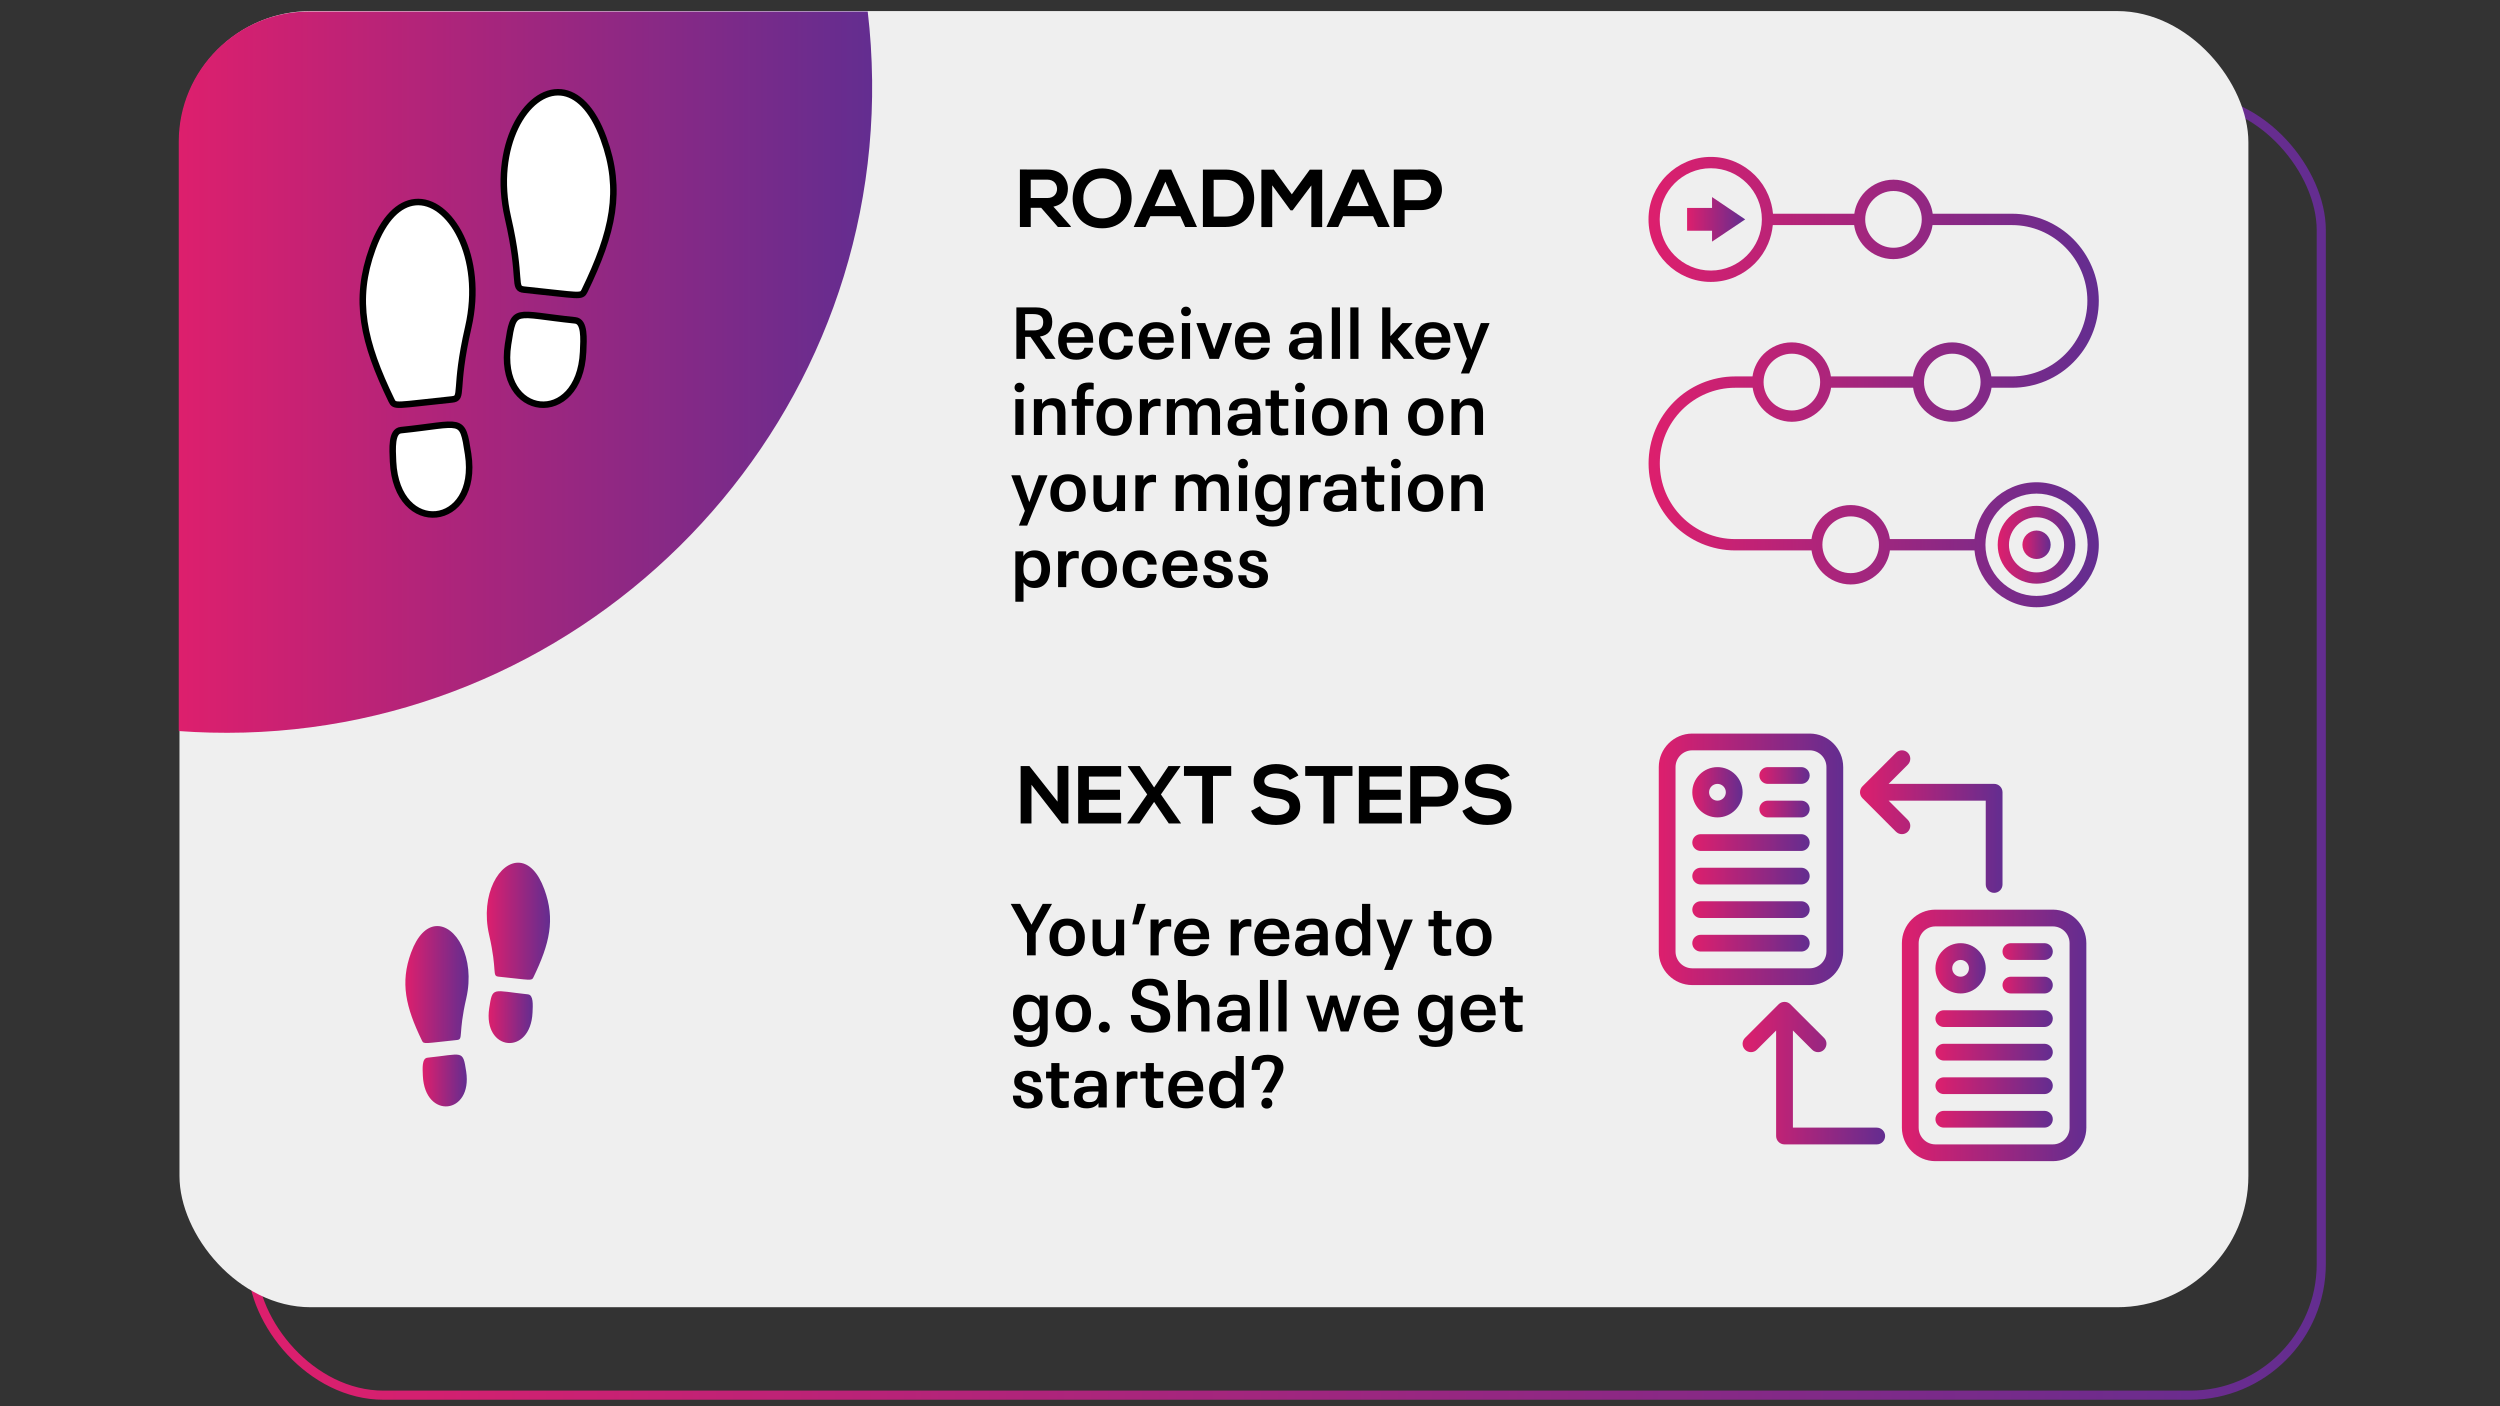 <svg viewBox="0 0 1920 1080" xmlns:xlink="http://www.w3.org/1999/xlink" xmlns="http://www.w3.org/2000/svg" id="Layer_1">
  <rect x="0" y="0" width="1920" height="1080" fill="#333333" stroke="none"/>
  <defs>
    <linearGradient gradientUnits="userSpaceOnUse" y2="573.78" x2="1786.24" y1="573.78" x1="190.32" id="linear-gradient">
      <stop stop-color="#dd1f6d" offset="0"></stop>
      <stop stop-color="#632d90" offset="1"></stop>
    </linearGradient>
    <linearGradient xlink:href="#linear-gradient" y2="285.83" x2="669.82" y1="285.83" x1="137.29" id="linear-gradient-2"></linearGradient>
    <clipPath id="clippath">
      <rect style="fill: none;" height="345.91" width="345.91" y="120.48" x="1265.98"></rect>
    </clipPath>
    <linearGradient xlink:href="#linear-gradient" y2="293.44" x2="1611.85" y1="293.44" x1="1266.01" id="linear-gradient-3"></linearGradient>
    <linearGradient xlink:href="#linear-gradient" y2="418.38" x2="1593.86" y1="418.38" x1="1534.23" id="linear-gradient-4"></linearGradient>
    <linearGradient xlink:href="#linear-gradient" y2="418.37" x2="1574.91" y1="418.37" x1="1553.18" id="linear-gradient-5"></linearGradient>
    <linearGradient xlink:href="#linear-gradient" y2="168.45" x2="1340.31" y1="168.45" x1="1295.69" id="linear-gradient-6"></linearGradient>
    <clipPath id="clippath-1">
      <rect style="fill: none;" height="194.22" width="142.1" y="563.38" x="1273.93"></rect>
    </clipPath>
    <linearGradient xlink:href="#linear-gradient" y2="659.97" x2="1415.58" y1="659.97" x1="1273.93" id="linear-gradient-7"></linearGradient>
    <linearGradient xlink:href="#linear-gradient" y2="608.45" x2="1338.32" y1="608.45" x1="1299.68" id="linear-gradient-8"></linearGradient>
    <linearGradient xlink:href="#linear-gradient" y2="595.58" x2="1389.83" y1="595.58" x1="1351.2" id="linear-gradient-9"></linearGradient>
    <linearGradient xlink:href="#linear-gradient" y2="621.33" x2="1389.83" y1="621.33" x1="1351.2" id="linear-gradient-10"></linearGradient>
    <linearGradient xlink:href="#linear-gradient" y2="647.09" x2="1389.83" y1="647.09" x1="1299.68" id="linear-gradient-11"></linearGradient>
    <linearGradient xlink:href="#linear-gradient" y2="672.84" x2="1389.83" y1="672.84" x1="1299.68" id="linear-gradient-12"></linearGradient>
    <linearGradient xlink:href="#linear-gradient" y2="698.6" x2="1389.83" y1="698.6" x1="1299.68" id="linear-gradient-13"></linearGradient>
    <linearGradient xlink:href="#linear-gradient" y2="724.36" x2="1389.83" y1="724.36" x1="1299.68" id="linear-gradient-14"></linearGradient>
    <clipPath id="clippath-2">
      <rect style="fill: none;" height="193.37" width="142.65" y="698.4" x="1459.66"></rect>
    </clipPath>
    <linearGradient xlink:href="#linear-gradient" y2="795.18" x2="1602.31" y1="795.18" x1="1460.66" id="linear-gradient-15"></linearGradient>
    <linearGradient xlink:href="#linear-gradient" y2="743.67" x2="1525.04" y1="743.67" x1="1486.41" id="linear-gradient-16"></linearGradient>
    <linearGradient xlink:href="#linear-gradient" y2="730.79" x2="1576.55" y1="730.79" x1="1537.92" id="linear-gradient-17"></linearGradient>
    <linearGradient xlink:href="#linear-gradient" y2="756.55" x2="1576.55" y1="756.55" x1="1537.92" id="linear-gradient-18"></linearGradient>
    <linearGradient xlink:href="#linear-gradient" y2="782.3" x2="1576.55" y1="782.3" x1="1486.41" id="linear-gradient-19"></linearGradient>
    <linearGradient xlink:href="#linear-gradient" y2="808.06" x2="1576.55" y1="808.06" x1="1486.41" id="linear-gradient-20"></linearGradient>
    <linearGradient xlink:href="#linear-gradient" y2="833.82" x2="1576.55" y1="833.82" x1="1486.41" id="linear-gradient-21"></linearGradient>
    <linearGradient xlink:href="#linear-gradient" y2="859.57" x2="1576.55" y1="859.57" x1="1486.41" id="linear-gradient-22"></linearGradient>
    <linearGradient xlink:href="#linear-gradient" y2="630.99" x2="1537.92" y1="630.99" x1="1428.47" id="linear-gradient-23"></linearGradient>
    <linearGradient xlink:href="#linear-gradient" y2="824.16" x2="1447.78" y1="824.16" x1="1338.32" id="linear-gradient-24"></linearGradient>
    <linearGradient xlink:href="#linear-gradient" y2="781.16" x2="409.18" y1="781.16" x1="375.26" id="linear-gradient-25"></linearGradient>
    <linearGradient xlink:href="#linear-gradient" y2="707.46" x2="422.44" y1="707.46" x1="373.83" id="linear-gradient-26"></linearGradient>
    <linearGradient xlink:href="#linear-gradient" y2="829.82" x2="358.5" y1="829.82" x1="324.58" id="linear-gradient-27"></linearGradient>
    <linearGradient xlink:href="#linear-gradient" y2="756.13" x2="359.92" y1="756.13" x1="311.32" id="linear-gradient-28"></linearGradient>
  </defs>
  <rect style="fill: none; stroke: url(#linear-gradient); stroke-miterlimit: 10; stroke-width: 7px;" ry="100.77" rx="100.77" height="995.45" width="1588.92" y="76.05" x="193.82"></rect>
  <rect style="fill: #efefef;" ry="100.77" rx="100.77" height="995.45" width="1588.92" y="8.5" x="137.84"></rect>
  <path style="fill: url(#linear-gradient-2);" d="M669.79,61.13c3.29,280.01-228.31,508.49-508.25,501.51-8.13-.2-16.21-.6-24.25-1.2V108.78c0-54.95,44.96-99.91,99.91-99.91h429.21c2.03,17.16,3.16,34.6,3.36,52.26Z"></path>
  <g>
    <path d="M812.21,588.26h8.32v44.17h-5.17v.06l-23.19-29.8v29.74h-8.32v-44.1h6.74l21.61,27.34v-27.41Z"></path>
    <path d="M861.03,632.43h-33.01v-44.1h33.01v8.06h-24.76v10.14h23.88v7.75h-23.88v9.95h24.76v8.19Z"></path>
    <path d="M897.38,588.33h9.14v.38l-14.93,21.42,15.37,22.05v.25h-9.33l-11.28-16.57-11.28,16.57h-9.33v-.25l15.31-22.05-14.87-21.42v-.38h9.14l11.03,16.44,11.03-16.44Z"></path>
    <path d="M923.27,595.89h-13.99v-7.56h36.29v7.56h-13.99v36.54h-8.32v-36.54Z"></path>
    <path d="M990.56,598.97c-1.51-2.52-5.67-4.91-10.46-4.91-6.17,0-9.13,2.58-9.13,5.86,0,3.84,4.54,4.91,9.83,5.54,9.2,1.13,17.77,3.53,17.77,14.05,0,9.83-8.69,14.05-18.52,14.05-9.01,0-15.94-2.77-19.22-10.84l6.93-3.59c1.95,4.85,7.06,6.99,12.41,6.99s10.14-1.83,10.14-6.62c0-4.16-4.35-5.86-10.21-6.49-9.01-1.07-17.33-3.46-17.33-13.36,0-9.07,8.95-12.79,17.07-12.85,6.87,0,13.99,1.95,17.33,8.76l-6.62,3.4Z"></path>
    <path d="M1016.39,595.89h-13.99v-7.56h36.29v7.56h-13.99v36.54h-8.32v-36.54Z"></path>
    <path d="M1076.61,632.43h-33.01v-44.1h33.01v8.06h-24.76v10.14h23.88v7.75h-23.88v9.95h24.76v8.19Z"></path>
    <path d="M1103.83,619.45h-12.47v12.98h-8.32v-44.1c6.93,0,13.86-.06,20.79-.06,21.55,0,21.61,31.19,0,31.19ZM1091.35,611.83h12.47c10.65,0,10.58-15.62,0-15.62h-12.47v15.62Z"></path>
    <path d="M1152.84,598.97c-1.51-2.52-5.67-4.91-10.46-4.91-6.17,0-9.13,2.58-9.13,5.86,0,3.84,4.54,4.91,9.83,5.54,9.2,1.13,17.77,3.53,17.77,14.05,0,9.83-8.69,14.05-18.52,14.05-9.01,0-15.94-2.77-19.22-10.84l6.93-3.59c1.95,4.85,7.06,6.99,12.41,6.99s10.14-1.83,10.14-6.62c0-4.16-4.35-5.86-10.21-6.49-9.01-1.07-17.33-3.46-17.33-13.36,0-9.07,8.95-12.79,17.07-12.85,6.87,0,13.99,1.95,17.33,8.76l-6.62,3.4Z"></path>
  </g>
  <g>
    <rect style="fill: none;" height="193.49" width="421.41" y="694.17" x="775.82"></rect>
    <path d="M788.75,716.68l-12.54-22.51h7.28l8.68,16.02,8.62-16.02h7.17l-12.54,22.51v17.02h-6.66v-17.02Z"></path>
    <path d="M811.97,732.42c-2.04-1.31-3.54-3.05-4.51-5.24-.97-2.18-1.46-4.6-1.46-7.25s.5-5.12,1.48-7.31,2.5-3.92,4.54-5.21c2.03-1.29,4.54-1.93,7.53-1.93s5.66.65,7.7,1.96,3.53,3.05,4.48,5.24c.95,2.18,1.43,4.6,1.43,7.25s-.49,5.12-1.46,7.31c-.97,2.18-2.47,3.92-4.51,5.21-2.04,1.29-4.58,1.93-7.64,1.93s-5.55-.65-7.59-1.96ZM824.96,726.51c1.03-1.66,1.54-3.85,1.54-6.58s-.52-4.96-1.57-6.61c-1.05-1.64-2.84-2.46-5.38-2.46-4.59,0-6.89,3.02-6.89,9.07s2.3,9.07,6.89,9.07c2.58,0,4.38-.83,5.4-2.49Z"></path>
    <path d="M863.35,706.21v27.5h-6.27v-3.64c-1.79,2.91-4.61,4.37-8.46,4.37-3.1,0-5.46-.92-7.08-2.77-1.62-1.85-2.44-4.54-2.44-8.09v-17.36h6.27v16.02c0,2.39.45,4.12,1.34,5.18.9,1.06,2.31,1.6,4.26,1.6s3.49-.57,4.54-1.71c1.04-1.14,1.57-2.85,1.57-5.12v-15.96h6.27Z"></path>
    <path d="M873.37,694.17h6.55l-5.43,15.79h-4.93l3.81-15.79Z"></path>
    <path d="M899.46,706.16v5.6c-.75-.19-1.61-.28-2.58-.28-2.32,0-4.06.72-5.24,2.16-1.18,1.44-1.76,3.5-1.76,6.19v13.89h-6.27v-27.5h6.22v3.64c.71-1.27,1.64-2.26,2.8-2.97,1.16-.71,2.54-1.06,4.14-1.06,1.01,0,1.9.11,2.69.34Z"></path>
    <path d="M919.76,728.3c1.1-.73,1.82-1.78,2.16-3.16h6.5c-.3,1.94-1.04,3.61-2.21,5.01-1.18,1.4-2.67,2.46-4.48,3.16-1.81.71-3.84,1.06-6.08,1.06-3.17,0-5.8-.63-7.87-1.88-2.07-1.25-3.59-2.96-4.56-5.12-.97-2.17-1.46-4.67-1.46-7.5s.48-5.17,1.46-7.34c.97-2.17,2.46-3.88,4.48-5.15,2.02-1.27,4.54-1.9,7.56-1.9s5.4.62,7.48,1.85,3.59,2.95,4.56,5.15c.56,1.23.92,2.49,1.09,3.78s.27,2.98.31,5.07h-20.44c.11,2.58.72,4.56,1.82,5.96,1.1,1.4,2.92,2.1,5.46,2.1,1.72,0,3.13-.36,4.23-1.09ZM910.41,712.06c-1.1,1.18-1.78,2.85-2.04,5.01h13.72c-.22-2.2-.87-3.88-1.93-5.04-1.06-1.16-2.68-1.74-4.84-1.74s-3.8.59-4.9,1.76Z"></path>
    <path d="M961.01,706.16v5.6c-.75-.19-1.61-.28-2.58-.28-2.32,0-4.06.72-5.24,2.16-1.18,1.44-1.76,3.5-1.76,6.19v13.89h-6.27v-27.5h6.22v3.64c.71-1.27,1.64-2.26,2.8-2.97,1.16-.71,2.54-1.06,4.14-1.06,1.01,0,1.9.11,2.69.34Z"></path>
    <path d="M981.31,728.3c1.1-.73,1.82-1.78,2.16-3.16h6.5c-.3,1.94-1.04,3.61-2.21,5.01-1.18,1.4-2.67,2.46-4.48,3.16-1.81.71-3.84,1.06-6.08,1.06-3.17,0-5.8-.63-7.87-1.88-2.07-1.25-3.59-2.96-4.56-5.12-.97-2.17-1.46-4.67-1.46-7.5s.48-5.17,1.46-7.34c.97-2.17,2.46-3.88,4.48-5.15,2.02-1.27,4.54-1.9,7.56-1.9s5.4.62,7.48,1.85,3.59,2.95,4.56,5.15c.56,1.23.92,2.49,1.09,3.78s.27,2.98.31,5.07h-20.44c.11,2.58.72,4.56,1.82,5.96,1.1,1.4,2.92,2.1,5.46,2.1,1.72,0,3.13-.36,4.23-1.09ZM971.95,712.06c-1.1,1.18-1.78,2.85-2.04,5.01h13.72c-.22-2.2-.87-3.88-1.93-5.04-1.06-1.16-2.68-1.74-4.84-1.74s-3.8.59-4.9,1.76Z"></path>
    <path d="M1014.85,706.88c1.77.93,3.03,2.28,3.78,4.03.75,1.75,1.12,3.96,1.12,6.61v16.18h-6.33v-3.42c-1.9,2.73-4.93,4.09-9.07,4.09-3.21,0-5.65-.76-7.31-2.27-1.66-1.51-2.49-3.56-2.49-6.13,0-3.14,1.15-5.37,3.44-6.69s5.7-1.99,10.22-1.99h5.21v-.78c0-1.42-.17-2.59-.5-3.53-.34-.93-.92-1.64-1.76-2.13s-1.99-.73-3.44-.73c-3.77,0-5.66,1.57-5.66,4.7h-6.5c0-2.95,1.04-5.25,3.11-6.89,2.07-1.64,5.07-2.46,8.99-2.46,3.02,0,5.42.47,7.2,1.4ZM1011.88,727.43c1.03-1.42,1.54-3.38,1.54-5.88v-.11h-4.76c-2.54,0-4.41.29-5.6.87-1.2.58-1.79,1.62-1.79,3.11,0,1.34.44,2.37,1.32,3.08.88.71,2.17,1.06,3.89,1.06,2.58,0,4.38-.71,5.4-2.13Z"></path>
    <path d="M1052.34,694.17v39.54h-6.16v-3.92c-.93,1.53-2.15,2.68-3.64,3.44-1.49.76-3.19,1.15-5.1,1.15-2.65,0-4.86-.65-6.64-1.96s-3.07-3.04-3.89-5.21c-.82-2.17-1.23-4.59-1.23-7.28s.41-5.07,1.23-7.25c.82-2.18,2.11-3.93,3.86-5.24,1.75-1.31,3.98-1.96,6.66-1.96,1.9,0,3.58.37,5.04,1.12s2.65,1.85,3.58,3.3v-15.74h6.27ZM1046.13,719.09c0-2.61-.59-4.64-1.76-6.08-1.18-1.44-2.85-2.16-5.01-2.16-2.5,0-4.29.83-5.38,2.49-1.08,1.66-1.62,3.86-1.62,6.58s.53,4.92,1.6,6.58c1.06,1.66,2.86,2.49,5.4,2.49,2.17,0,3.84-.71,5.01-2.13,1.18-1.42,1.76-3.45,1.76-6.1v-1.68Z"></path>
    <path d="M1085.05,706.21l-15.68,38.7h-6.38l4.59-11.31-10.42-27.38h6.89l6.94,20.66,7.34-20.66h6.72Z"></path>
    <path d="M1104.67,733.26c-1.21-.6-2.11-1.53-2.69-2.8-.58-1.27-.87-2.97-.87-5.1v-14.06h-4.03v-5.1h4.03v-6.61h6.27v6.61h7.22v5.1h-7.22v13.16c0,1.57.33,2.71.98,3.42.65.71,1.67,1.06,3.05,1.06.82,0,1.85-.13,3.08-.39v5.04c-1.76.37-3.45.56-5.1.56-1.94,0-3.52-.3-4.73-.9Z"></path>
    <path d="M1124.33,732.42c-2.04-1.31-3.54-3.05-4.51-5.24-.97-2.18-1.46-4.6-1.46-7.25s.5-5.12,1.48-7.31,2.5-3.92,4.54-5.21c2.03-1.29,4.54-1.93,7.53-1.93s5.66.65,7.7,1.96,3.53,3.05,4.48,5.24c.95,2.18,1.43,4.6,1.43,7.25s-.49,5.12-1.46,7.31c-.97,2.18-2.47,3.92-4.51,5.21-2.04,1.29-4.58,1.93-7.64,1.93s-5.55-.65-7.59-1.96ZM1137.32,726.51c1.03-1.66,1.54-3.85,1.54-6.58s-.52-4.96-1.57-6.61c-1.05-1.64-2.84-2.46-5.38-2.46-4.59,0-6.89,3.02-6.89,9.07s2.3,9.07,6.89,9.07c2.58,0,4.38-.83,5.4-2.49Z"></path>
    <path d="M804.6,764.64v26.71c0,4.03-1.04,7.16-3.11,9.38-2.07,2.22-5.37,3.33-9.88,3.33-3.7,0-6.69-.76-8.99-2.27s-3.59-3.74-3.89-6.69h6.61c.15,1.34.77,2.36,1.88,3.05,1.1.69,2.55,1.04,4.34,1.04,2.5,0,4.28-.65,5.35-1.96s1.6-3.02,1.6-5.15v-4.26c-.93,1.57-2.16,2.75-3.67,3.56-1.51.8-3.29,1.2-5.35,1.2-2.61,0-4.78-.65-6.5-1.96-1.72-1.31-2.98-3.04-3.78-5.21s-1.2-4.57-1.2-7.22.4-5.05,1.2-7.2,2.06-3.86,3.78-5.15c1.72-1.29,3.88-1.93,6.5-1.93,2.05,0,3.84.4,5.35,1.2,1.51.8,2.73,1.99,3.67,3.56v-4.03h6.1ZM798.39,777.47c0-2.65-.59-4.68-1.76-6.08-1.18-1.4-2.87-2.1-5.07-2.1-2.46,0-4.23.82-5.29,2.46-1.06,1.64-1.6,3.81-1.6,6.5s.54,4.93,1.62,6.61c1.08,1.68,2.86,2.52,5.32,2.52,2.17,0,3.84-.7,5.01-2.1,1.18-1.4,1.76-3.42,1.76-6.08v-1.74Z"></path>
    <path d="M816.73,790.85c-2.04-1.31-3.54-3.05-4.51-5.24-.97-2.18-1.46-4.6-1.46-7.25s.5-5.12,1.48-7.31,2.5-3.92,4.54-5.21c2.03-1.29,4.54-1.93,7.53-1.93s5.66.65,7.7,1.96,3.53,3.05,4.48,5.24c.95,2.18,1.43,4.6,1.43,7.25s-.49,5.12-1.46,7.31c-.97,2.18-2.47,3.92-4.51,5.21-2.04,1.29-4.58,1.93-7.64,1.93s-5.55-.65-7.59-1.96ZM829.72,784.94c1.03-1.66,1.54-3.85,1.54-6.58s-.52-4.96-1.57-6.61c-1.05-1.64-2.84-2.46-5.38-2.46-4.59,0-6.89,3.02-6.89,9.07s2.3,9.07,6.89,9.07c2.58,0,4.38-.83,5.4-2.49Z"></path>
    <path d="M845.06,791.83c-.77-.76-1.15-1.75-1.15-2.94s.38-2.24,1.15-3.02c.76-.78,1.78-1.18,3.05-1.18,1.19,0,2.19.39,3,1.18.8.78,1.2,1.79,1.2,3.02s-.4,2.18-1.2,2.94c-.8.76-1.8,1.15-3,1.15-1.27,0-2.29-.38-3.05-1.15Z"></path>
    <path d="M875.02,791.33c-2.26-1.18-3.91-2.77-4.96-4.79-1.04-2.02-1.57-4.35-1.57-7h7.39c0,2.61.6,4.64,1.79,6.08,1.19,1.44,3.23,2.16,6.1,2.16,2.5,0,4.4-.55,5.68-1.65s1.93-2.57,1.93-4.4c0-1.42-.4-2.56-1.2-3.42-.8-.86-1.91-1.58-3.33-2.16-1.42-.58-3.6-1.3-6.55-2.16-2.39-.71-4.38-1.51-5.96-2.41-1.59-.9-2.81-2.03-3.67-3.42-.86-1.38-1.29-3.08-1.29-5.1,0-2.16.53-4.12,1.6-5.85,1.06-1.74,2.63-3.1,4.7-4.09,2.07-.99,4.58-1.48,7.53-1.48,3.1,0,5.67.55,7.73,1.65,2.05,1.1,3.57,2.62,4.56,4.56.99,1.94,1.48,4.18,1.48,6.72h-6.94c0-2.46-.55-4.38-1.65-5.74-1.1-1.36-2.9-2.04-5.4-2.04-1.46,0-2.7.23-3.72.7s-1.79,1.11-2.3,1.93c-.5.82-.76,1.75-.76,2.8,0,1.34.39,2.41,1.18,3.19.78.78,1.81,1.42,3.08,1.9s3.38,1.16,6.33,2.02c2.8.78,5.04,1.62,6.72,2.52,1.68.9,2.97,2.05,3.86,3.47.9,1.42,1.34,3.25,1.34,5.49,0,2.5-.58,4.67-1.74,6.5-1.16,1.83-2.87,3.25-5.12,4.26-2.26,1.01-4.99,1.51-8.2,1.51-3.51,0-6.39-.59-8.65-1.76Z"></path>
    <path d="M926.43,766.66c1.62,1.83,2.44,4.54,2.44,8.12v17.36h-6.27v-16.07c0-2.35-.46-4.07-1.37-5.15-.92-1.08-2.32-1.62-4.23-1.62s-3.44.58-4.51,1.74c-1.06,1.16-1.6,2.86-1.6,5.1v16.02h-6.27v-39.54h6.27v15.68c1.79-2.91,4.61-4.37,8.46-4.37,3.1,0,5.46.92,7.08,2.74Z"></path>
    <path d="M954.99,765.31c1.77.93,3.03,2.28,3.78,4.03.75,1.75,1.12,3.96,1.12,6.61v16.18h-6.33v-3.42c-1.9,2.73-4.93,4.09-9.07,4.09-3.21,0-5.65-.76-7.31-2.27-1.66-1.51-2.49-3.56-2.49-6.13,0-3.14,1.15-5.37,3.44-6.69s5.7-1.99,10.22-1.99h5.21v-.78c0-1.42-.17-2.59-.5-3.53-.34-.93-.92-1.64-1.76-2.13s-1.99-.73-3.44-.73c-3.77,0-5.66,1.57-5.66,4.7h-6.5c0-2.95,1.04-5.25,3.11-6.89,2.07-1.64,5.07-2.46,8.99-2.46,3.02,0,5.42.47,7.2,1.4ZM952.02,785.87c1.03-1.42,1.54-3.38,1.54-5.88v-.11h-4.76c-2.54,0-4.41.29-5.6.87-1.2.58-1.79,1.62-1.79,3.11,0,1.34.44,2.37,1.32,3.08.88.71,2.17,1.06,3.89,1.06,2.58,0,4.38-.71,5.4-2.13Z"></path>
    <path d="M967.62,752.6h6.27v39.54h-6.27v-39.54Z"></path>
    <path d="M981.84,752.6h6.27v39.54h-6.27v-39.54Z"></path>
    <path d="M1045.17,764.64l-9.46,27.5h-6.1l-5.43-19.21-5.43,19.21h-6.16l-9.41-27.5h6.72l5.77,19.32,5.77-19.32h5.43l5.77,19.38,5.77-19.38h6.78Z"></path>
    <path d="M1065.36,786.73c1.1-.73,1.82-1.78,2.16-3.16h6.5c-.3,1.94-1.04,3.61-2.21,5.01-1.18,1.4-2.67,2.46-4.48,3.16-1.81.71-3.84,1.06-6.08,1.06-3.17,0-5.8-.63-7.87-1.88-2.07-1.25-3.59-2.96-4.56-5.12-.97-2.17-1.46-4.67-1.46-7.5s.48-5.17,1.46-7.34c.97-2.17,2.46-3.88,4.48-5.15,2.02-1.27,4.54-1.9,7.56-1.9s5.4.62,7.48,1.85,3.59,2.95,4.56,5.15c.56,1.23.92,2.49,1.09,3.78s.27,2.98.31,5.07h-20.44c.11,2.58.72,4.56,1.82,5.96,1.1,1.4,2.92,2.1,5.46,2.1,1.72,0,3.13-.36,4.23-1.09ZM1056.01,770.49c-1.1,1.18-1.78,2.85-2.04,5.01h13.72c-.22-2.2-.87-3.88-1.93-5.04-1.06-1.16-2.68-1.74-4.84-1.74s-3.8.59-4.9,1.76Z"></path>
    <path d="M1115.57,764.64v26.71c0,4.03-1.04,7.16-3.11,9.38-2.07,2.22-5.37,3.33-9.88,3.33-3.7,0-6.69-.76-8.99-2.27s-3.59-3.74-3.89-6.69h6.61c.15,1.34.77,2.36,1.88,3.05,1.1.69,2.55,1.04,4.34,1.04,2.5,0,4.28-.65,5.35-1.96s1.6-3.02,1.6-5.15v-4.26c-.93,1.57-2.16,2.75-3.67,3.56-1.51.8-3.29,1.2-5.35,1.2-2.61,0-4.78-.65-6.5-1.96-1.72-1.31-2.98-3.04-3.78-5.21s-1.2-4.57-1.2-7.22.4-5.05,1.2-7.2,2.06-3.86,3.78-5.15c1.72-1.29,3.88-1.93,6.5-1.93,2.05,0,3.84.4,5.35,1.2,1.51.8,2.73,1.99,3.67,3.56v-4.03h6.1ZM1109.35,777.47c0-2.65-.59-4.68-1.76-6.08-1.18-1.4-2.87-2.1-5.07-2.1-2.46,0-4.23.82-5.29,2.46-1.06,1.64-1.6,3.81-1.6,6.5s.54,4.93,1.62,6.61c1.08,1.68,2.86,2.52,5.32,2.52,2.17,0,3.84-.7,5.01-2.1,1.18-1.4,1.76-3.42,1.76-6.08v-1.74Z"></path>
    <path d="M1139.79,786.73c1.1-.73,1.82-1.78,2.16-3.16h6.5c-.3,1.94-1.04,3.61-2.21,5.01-1.18,1.4-2.67,2.46-4.48,3.16-1.81.71-3.84,1.06-6.08,1.06-3.17,0-5.8-.63-7.87-1.88-2.07-1.25-3.59-2.96-4.56-5.12-.97-2.17-1.46-4.67-1.46-7.5s.48-5.17,1.46-7.34c.97-2.17,2.46-3.88,4.48-5.15,2.02-1.27,4.54-1.9,7.56-1.9s5.4.62,7.48,1.85,3.59,2.95,4.56,5.15c.56,1.23.92,2.49,1.09,3.78s.27,2.98.31,5.07h-20.44c.11,2.58.72,4.56,1.82,5.96,1.1,1.4,2.92,2.1,5.46,2.1,1.72,0,3.13-.36,4.23-1.09ZM1130.43,770.49c-1.1,1.18-1.78,2.85-2.04,5.01h13.72c-.22-2.2-.87-3.88-1.93-5.04-1.06-1.16-2.68-1.74-4.84-1.74s-3.8.59-4.9,1.76Z"></path>
    <path d="M1159.5,791.69c-1.21-.6-2.11-1.53-2.69-2.8-.58-1.27-.87-2.97-.87-5.1v-14.06h-4.03v-5.1h4.03v-6.61h6.27v6.61h7.22v5.1h-7.22v13.16c0,1.57.33,2.71.98,3.42.65.71,1.67,1.06,3.05,1.06.82,0,1.85-.13,3.08-.39v5.04c-1.76.37-3.45.56-5.1.56-1.94,0-3.52-.3-4.73-.9Z"></path>
    <path d="M780.69,848.69c-1.87-1.77-2.8-4.19-2.8-7.25h6.22c0,3.58,1.74,5.38,5.21,5.38,1.6,0,2.8-.34,3.58-1.01s1.18-1.55,1.18-2.63c0-.9-.27-1.62-.81-2.18-.54-.56-1.22-1-2.04-1.32-.82-.32-2-.66-3.53-1.04-1.9-.52-3.49-1.1-4.76-1.74-1.27-.63-2.26-1.46-2.97-2.49-.71-1.03-1.06-2.34-1.06-3.95,0-2.54.89-4.53,2.66-5.96,1.77-1.44,4.32-2.16,7.64-2.16s6.02.77,7.76,2.32c1.74,1.55,2.6,3.71,2.6,6.47h-5.99c0-1.42-.36-2.54-1.06-3.36-.71-.82-1.85-1.23-3.42-1.23-1.38,0-2.41.29-3.08.87-.67.58-1.01,1.34-1.01,2.27,0,.86.26,1.54.78,2.04.52.5,1.18.91,1.96,1.2s2.07.69,3.86,1.18c2.09.56,3.78,1.18,5.07,1.85s2.29,1.53,3,2.58c.71,1.05,1.06,2.39,1.06,4.03,0,2.84-1,5.01-3,6.52-2,1.51-4.79,2.27-8.37,2.27-3.92,0-6.81-.89-8.68-2.66Z"></path>
    <path d="M810.96,850.12c-1.21-.6-2.11-1.53-2.69-2.8-.58-1.27-.87-2.97-.87-5.1v-14.06h-4.03v-5.1h4.03v-6.61h6.27v6.61h7.22v5.1h-7.22v13.16c0,1.57.33,2.71.98,3.42.65.71,1.67,1.06,3.05,1.06.82,0,1.85-.13,3.08-.39v5.04c-1.76.37-3.45.56-5.1.56-1.94,0-3.52-.3-4.73-.9Z"></path>
    <path d="M845.06,823.74c1.77.93,3.03,2.28,3.78,4.03.75,1.75,1.12,3.96,1.12,6.61v16.18h-6.33v-3.42c-1.9,2.73-4.93,4.09-9.07,4.09-3.21,0-5.65-.76-7.31-2.27-1.66-1.51-2.49-3.56-2.49-6.13,0-3.14,1.15-5.37,3.44-6.69s5.7-1.99,10.22-1.99h5.21v-.78c0-1.42-.17-2.59-.5-3.53-.34-.93-.92-1.64-1.76-2.13s-1.99-.73-3.44-.73c-3.77,0-5.66,1.57-5.66,4.7h-6.5c0-2.95,1.04-5.25,3.11-6.89,2.07-1.64,5.07-2.46,8.99-2.46,3.02,0,5.42.47,7.2,1.4ZM842.09,844.3c1.03-1.42,1.54-3.38,1.54-5.88v-.11h-4.76c-2.54,0-4.41.29-5.6.87-1.2.58-1.79,1.62-1.79,3.11,0,1.34.44,2.37,1.32,3.08.88.71,2.17,1.06,3.89,1.06,2.58,0,4.38-.71,5.4-2.13Z"></path>
    <path d="M873.54,823.02v5.6c-.75-.19-1.61-.28-2.58-.28-2.32,0-4.06.72-5.24,2.16-1.18,1.44-1.76,3.5-1.76,6.19v13.89h-6.27v-27.5h6.22v3.64c.71-1.27,1.64-2.26,2.8-2.97,1.16-.71,2.54-1.06,4.14-1.06,1.01,0,1.9.11,2.69.34Z"></path>
    <path d="M883.48,850.12c-1.21-.6-2.11-1.53-2.69-2.8-.58-1.27-.87-2.97-.87-5.1v-14.06h-4.03v-5.1h4.03v-6.61h6.27v6.61h7.22v5.1h-7.22v13.16c0,1.57.33,2.71.98,3.42.65.71,1.67,1.06,3.05,1.06.82,0,1.85-.13,3.08-.39v5.04c-1.76.37-3.45.56-5.1.56-1.94,0-3.52-.3-4.73-.9Z"></path>
    <path d="M915.23,845.16c1.1-.73,1.82-1.78,2.16-3.16h6.5c-.3,1.94-1.04,3.61-2.21,5.01-1.18,1.4-2.67,2.46-4.48,3.16-1.81.71-3.84,1.06-6.08,1.06-3.17,0-5.8-.63-7.87-1.88-2.07-1.25-3.59-2.96-4.56-5.12-.97-2.17-1.46-4.67-1.46-7.5s.48-5.17,1.46-7.34c.97-2.17,2.46-3.88,4.48-5.15,2.02-1.27,4.54-1.9,7.56-1.9s5.4.62,7.48,1.85,3.59,2.95,4.56,5.15c.56,1.23.92,2.49,1.09,3.78s.27,2.98.31,5.07h-20.44c.11,2.58.72,4.56,1.82,5.96,1.1,1.4,2.92,2.1,5.46,2.1,1.72,0,3.13-.36,4.23-1.09ZM905.88,828.92c-1.1,1.18-1.78,2.85-2.04,5.01h13.72c-.22-2.2-.87-3.88-1.93-5.04-1.06-1.16-2.68-1.74-4.84-1.74s-3.8.59-4.9,1.76Z"></path>
    <path d="M955.24,811.03v39.54h-6.16v-3.92c-.93,1.53-2.15,2.68-3.64,3.44-1.49.76-3.19,1.15-5.1,1.15-2.65,0-4.86-.65-6.64-1.96s-3.07-3.04-3.89-5.21c-.82-2.17-1.23-4.59-1.23-7.28s.41-5.07,1.23-7.25c.82-2.18,2.11-3.93,3.86-5.24,1.75-1.31,3.98-1.96,6.66-1.96,1.9,0,3.58.37,5.04,1.12s2.65,1.85,3.58,3.3v-15.74h6.27ZM949.02,835.95c0-2.61-.59-4.64-1.76-6.08-1.18-1.44-2.85-2.16-5.01-2.16-2.5,0-4.29.83-5.38,2.49-1.08,1.66-1.62,3.86-1.62,6.58s.53,4.92,1.6,6.58c1.06,1.66,2.86,2.49,5.4,2.49,2.17,0,3.84-.71,5.01-2.13,1.18-1.42,1.76-3.45,1.76-6.1v-1.68Z"></path>
    <path d="M975.65,828.84c1.29-2.28,2.16-4.02,2.6-5.24.45-1.21.67-2.32.67-3.33,0-1.6-.43-2.86-1.29-3.75-.86-.9-2.3-1.34-4.31-1.34-1.57,0-2.78.27-3.64.81-.86.54-1.44,1.28-1.74,2.21-.3.93-.45,2.11-.45,3.53h-6.27c0-3.77.97-6.65,2.91-8.65,1.94-2,5.1-3,9.46-3,2.61,0,4.83.4,6.64,1.2,1.81.8,3.17,1.95,4.09,3.44.91,1.49,1.37,3.27,1.37,5.32,0,1.23-.22,2.49-.67,3.78-.45,1.29-1.29,3.04-2.52,5.26-1.23,2.22-3.19,5.55-5.88,10h-7.06c2.76-4.55,4.79-7.97,6.08-10.25ZM969.88,850.26c-.77-.76-1.15-1.75-1.15-2.94s.38-2.24,1.15-3.02c.76-.78,1.78-1.18,3.05-1.18,1.19,0,2.19.39,3,1.18.8.78,1.2,1.79,1.2,3.02s-.4,2.18-1.2,2.94-1.8,1.15-3,1.15c-1.27,0-2.29-.38-3.05-1.15Z"></path>
  </g>
  <g>
    <path d="M822.35,174.33h-9.89l-12.85-14.74h-8v14.74h-8.32v-44.17c6.99,0,13.99.06,20.98.06,10.4.06,15.88,6.99,15.88,14.62,0,6.05-2.77,12.16-11.15,13.86l13.36,15.06v.57ZM791.6,137.98v14.11h12.66c5.29,0,7.56-3.53,7.56-7.06s-2.33-7.06-7.56-7.06h-12.66Z"></path>
    <path d="M869.09,152.53c-.13,11.4-7.12,22.81-22.62,22.81s-22.68-11.15-22.68-22.74,7.43-23.25,22.68-23.25,22.74,11.66,22.62,23.19ZM831.99,152.72c.19,7.25,4.1,15,14.49,15s14.3-7.81,14.43-15.06c.13-7.43-4.03-15.75-14.43-15.75s-14.68,8.38-14.49,15.81Z"></path>
    <path d="M906.52,166.02h-23.06l-3.78,8.32h-9.01l19.78-44.1h9.07l19.78,44.1h-9.07l-3.72-8.32ZM894.99,139.49l-8.19,18.78h16.38l-8.19-18.78Z"></path>
    <path d="M963.21,151.9c.19,11.15-6.62,22.43-22.05,22.43h-17.33v-44.1h17.33c15.12,0,21.86,10.77,22.05,21.67ZM932.09,166.33h9.07c10.02,0,13.99-7.31,13.8-14.49-.19-6.87-4.22-13.73-13.8-13.73h-9.07v28.23Z"></path>
    <path d="M1007.12,142.39l-14.37,19.15h-1.64l-14.05-19.22v32.07h-8.32v-44.1h9.58l13.8,18.96,13.8-18.96h9.51v44.1h-8.32v-32.01Z"></path>
    <path d="M1054.56,166.02h-23.06l-3.78,8.32h-9.01l19.78-44.1h9.07l19.78,44.1h-9.07l-3.72-8.32ZM1043.03,139.49l-8.19,18.78h16.38l-8.19-18.78Z"></path>
    <path d="M1091.23,161.35h-12.47v12.98h-8.32v-44.1c6.93,0,13.86-.06,20.79-.06,21.55,0,21.61,31.19,0,31.19ZM1078.75,153.73h12.47c10.65,0,10.58-15.62,0-15.62h-12.47v15.62Z"></path>
  </g>
  <g>
    <path d="M791.39,258.7h-4.09v16.91h-6.72v-39.54h14.73c4.48,0,7.74.98,9.77,2.94,2.03,1.96,3.05,4.66,3.05,8.09,0,6.61-3.15,10.4-9.46,11.37l12.04,17.14h-7.56l-11.76-16.91ZM787.3,253.77h6.22c2.72,0,4.68-.52,5.88-1.57,1.19-1.04,1.79-2.67,1.79-4.87s-.61-3.68-1.82-4.65c-1.21-.97-3.16-1.46-5.85-1.46h-6.22v12.54Z"></path>
    <path d="M830.67,270.21c1.1-.73,1.82-1.78,2.16-3.16h6.5c-.3,1.94-1.04,3.61-2.21,5.01-1.18,1.4-2.67,2.46-4.48,3.16-1.81.71-3.84,1.06-6.08,1.06-3.17,0-5.8-.63-7.87-1.88-2.07-1.25-3.59-2.96-4.56-5.12-.97-2.17-1.46-4.67-1.46-7.5s.48-5.17,1.46-7.34c.97-2.17,2.46-3.88,4.48-5.15,2.02-1.27,4.54-1.9,7.56-1.9s5.4.62,7.48,1.85,3.59,2.95,4.56,5.15c.56,1.23.92,2.49,1.09,3.78s.27,2.98.31,5.07h-20.44c.11,2.58.72,4.56,1.82,5.96,1.1,1.4,2.92,2.1,5.46,2.1,1.72,0,3.13-.36,4.23-1.09ZM821.32,253.97c-1.1,1.18-1.78,2.85-2.04,5.01h13.72c-.22-2.2-.87-3.88-1.93-5.04-1.06-1.16-2.68-1.74-4.84-1.74s-3.8.59-4.9,1.76Z"></path>
    <path d="M849.91,274.35c-2.02-1.29-3.5-3.01-4.45-5.18-.95-2.16-1.43-4.61-1.43-7.34s.5-5.18,1.48-7.36c.99-2.18,2.48-3.91,4.48-5.18,2-1.27,4.49-1.9,7.48-1.9,2.43,0,4.57.43,6.44,1.29,1.87.86,3.35,2.11,4.45,3.75s1.69,3.6,1.76,5.88h-6.89c-.11-1.75-.67-3.12-1.68-4.09s-2.37-1.46-4.09-1.46c-2.39,0-4.11.84-5.15,2.52s-1.57,3.86-1.57,6.55.52,4.97,1.57,6.61c1.04,1.64,2.76,2.46,5.15,2.46,1.16,0,2.17-.23,3.02-.7.86-.47,1.51-1.11,1.96-1.93.45-.82.69-1.75.73-2.8h6.89c-.08,2.24-.66,4.17-1.76,5.8-1.1,1.62-2.59,2.87-4.45,3.72-1.87.86-4,1.29-6.38,1.29-3.02,0-5.54-.64-7.56-1.93Z"></path>
    <path d="M892.55,270.21c1.1-.73,1.82-1.78,2.16-3.16h6.5c-.3,1.94-1.04,3.61-2.21,5.01-1.18,1.4-2.67,2.46-4.48,3.16-1.81.71-3.84,1.06-6.08,1.06-3.17,0-5.8-.63-7.87-1.88-2.07-1.25-3.59-2.96-4.56-5.12-.97-2.17-1.46-4.67-1.46-7.5s.48-5.17,1.46-7.34c.97-2.17,2.46-3.88,4.48-5.15,2.02-1.27,4.54-1.9,7.56-1.9s5.4.62,7.48,1.85,3.59,2.95,4.56,5.15c.56,1.23.92,2.49,1.09,3.78s.27,2.98.31,5.07h-20.44c.11,2.58.72,4.56,1.82,5.96,1.1,1.4,2.92,2.1,5.46,2.1,1.72,0,3.13-.36,4.23-1.09ZM883.2,253.97c-1.1,1.18-1.78,2.85-2.04,5.01h13.72c-.22-2.2-.87-3.88-1.93-5.04-1.06-1.16-2.68-1.74-4.84-1.74s-3.8.59-4.9,1.76Z"></path>
    <path d="M908.14,241.82c-.71-.69-1.06-1.56-1.06-2.6s.35-1.97,1.06-2.66,1.62-1.04,2.74-1.04c1.04,0,1.93.35,2.66,1.06.73.71,1.09,1.59,1.09,2.63s-.36,1.91-1.09,2.6c-.73.69-1.62,1.04-2.66,1.04-1.12,0-2.04-.34-2.74-1.04ZM907.7,248.12h6.27v27.5h-6.27v-27.5Z"></path>
    <path d="M918.78,248.12h6.83l6.89,20.16,6.94-20.16h6.78l-10.08,27.5h-7.28l-10.08-27.5Z"></path>
    <path d="M966.41,270.21c1.1-.73,1.82-1.78,2.16-3.16h6.5c-.3,1.94-1.04,3.61-2.21,5.01-1.18,1.4-2.67,2.46-4.48,3.16-1.81.71-3.84,1.06-6.08,1.06-3.17,0-5.8-.63-7.87-1.88-2.07-1.25-3.59-2.96-4.56-5.12-.97-2.17-1.46-4.67-1.46-7.5s.48-5.17,1.46-7.34c.97-2.17,2.46-3.88,4.48-5.15,2.02-1.27,4.54-1.9,7.56-1.9s5.4.62,7.48,1.85,3.59,2.95,4.56,5.15c.56,1.23.92,2.49,1.09,3.78s.27,2.98.31,5.07h-20.44c.11,2.58.72,4.56,1.82,5.96,1.1,1.4,2.92,2.1,5.46,2.1,1.72,0,3.13-.36,4.23-1.09ZM957.06,253.97c-1.1,1.18-1.78,2.85-2.04,5.01h13.72c-.22-2.2-.87-3.88-1.93-5.04-1.06-1.16-2.68-1.74-4.84-1.74s-3.8.59-4.9,1.76Z"></path>
    <path d="M1010.2,248.79c1.77.93,3.03,2.28,3.78,4.03.75,1.75,1.12,3.96,1.12,6.61v16.18h-6.33v-3.42c-1.9,2.73-4.93,4.09-9.07,4.09-3.21,0-5.65-.76-7.31-2.27-1.66-1.51-2.49-3.56-2.49-6.13,0-3.14,1.15-5.37,3.44-6.69s5.7-1.99,10.22-1.99h5.21v-.78c0-1.42-.17-2.59-.5-3.53-.34-.93-.92-1.64-1.76-2.13s-1.99-.73-3.44-.73c-3.77,0-5.66,1.57-5.66,4.7h-6.5c0-2.95,1.04-5.25,3.11-6.89,2.07-1.64,5.07-2.46,8.99-2.46,3.02,0,5.42.47,7.2,1.4ZM1007.23,269.34c1.03-1.42,1.54-3.38,1.54-5.88v-.11h-4.76c-2.54,0-4.41.29-5.6.87-1.2.58-1.79,1.62-1.79,3.11,0,1.34.44,2.37,1.32,3.08.88.71,2.17,1.06,3.89,1.06,2.58,0,4.38-.71,5.4-2.13Z"></path>
    <path d="M1022.83,236.08h6.27v39.54h-6.27v-39.54Z"></path>
    <path d="M1037.05,236.08h6.27v39.54h-6.27v-39.54Z"></path>
    <path d="M1078.16,275.61l-10.36-12.94v12.94h-6.27v-39.54h6.27v22.12l9.24-10.08h7.9l-11.54,12.32,12.88,15.18h-8.12Z"></path>
    <path d="M1105.01,270.21c1.1-.73,1.82-1.78,2.16-3.16h6.5c-.3,1.94-1.04,3.61-2.21,5.01-1.18,1.4-2.67,2.46-4.48,3.16-1.81.71-3.84,1.06-6.08,1.06-3.17,0-5.8-.63-7.87-1.88-2.07-1.25-3.59-2.96-4.56-5.12-.97-2.17-1.46-4.67-1.46-7.5s.48-5.17,1.46-7.34c.97-2.17,2.46-3.88,4.48-5.15,2.02-1.27,4.54-1.9,7.56-1.9s5.4.62,7.48,1.85,3.59,2.95,4.56,5.15c.56,1.23.92,2.49,1.09,3.78s.27,2.98.31,5.07h-20.44c.11,2.58.72,4.56,1.82,5.96,1.1,1.4,2.92,2.1,5.46,2.1,1.72,0,3.13-.36,4.23-1.09ZM1095.66,253.97c-1.1,1.18-1.78,2.85-2.04,5.01h13.72c-.22-2.2-.87-3.88-1.93-5.04-1.06-1.16-2.68-1.74-4.84-1.74s-3.8.59-4.9,1.76Z"></path>
    <path d="M1144.01,248.12l-15.68,38.7h-6.38l4.59-11.31-10.42-27.38h6.89l6.94,20.66,7.34-20.66h6.72Z"></path>
    <path d="M780.24,300.25c-.71-.69-1.06-1.56-1.06-2.6s.35-1.97,1.06-2.66,1.62-1.04,2.74-1.04c1.04,0,1.93.35,2.66,1.06.73.71,1.09,1.59,1.09,2.63s-.36,1.91-1.09,2.6c-.73.69-1.62,1.04-2.66,1.04-1.12,0-2.04-.34-2.74-1.04ZM779.79,306.54h6.27v27.5h-6.27v-27.5Z"></path>
    <path d="M815.83,308.59c1.62,1.85,2.44,4.55,2.44,8.09v17.36h-6.27v-16.07c0-2.35-.46-4.07-1.37-5.15-.92-1.08-2.32-1.62-4.23-1.62s-3.44.58-4.51,1.74c-1.06,1.16-1.6,2.86-1.6,5.1v16.02h-6.27v-27.5h6.27v3.64c1.79-2.91,4.61-4.37,8.46-4.37,3.1,0,5.46.92,7.08,2.77Z"></path>
    <path d="M826.95,311.64h-3.86v-5.1h3.86v-3.81c0-3.1.74-5.37,2.21-6.8,1.47-1.44,3.87-2.16,7.2-2.16,1.46,0,2.65.13,3.58.39v5.15c-.97-.22-1.81-.34-2.52-.34-2.8,0-4.2,1.47-4.2,4.42v3.14h6.55v5.1h-6.55v22.4h-6.27v-22.4Z"></path>
    <path d="M848.09,332.75c-2.04-1.31-3.54-3.05-4.51-5.24-.97-2.18-1.46-4.6-1.46-7.25s.5-5.12,1.48-7.31,2.5-3.92,4.54-5.21c2.03-1.29,4.54-1.93,7.53-1.93s5.66.65,7.7,1.96,3.53,3.05,4.48,5.24c.95,2.18,1.43,4.6,1.43,7.25s-.49,5.12-1.46,7.31c-.97,2.18-2.47,3.92-4.51,5.21-2.04,1.29-4.58,1.93-7.64,1.93s-5.55-.65-7.59-1.96ZM861.08,326.84c1.03-1.66,1.54-3.85,1.54-6.58s-.52-4.96-1.57-6.61c-1.05-1.64-2.84-2.46-5.38-2.46-4.59,0-6.89,3.02-6.89,9.07s2.3,9.07,6.89,9.07c2.58,0,4.38-.83,5.4-2.49Z"></path>
    <path d="M891.29,306.49v5.6c-.75-.19-1.61-.28-2.58-.28-2.32,0-4.06.72-5.24,2.16-1.18,1.44-1.76,3.5-1.76,6.19v13.89h-6.27v-27.5h6.22v3.64c.71-1.27,1.64-2.26,2.8-2.97,1.16-.71,2.54-1.06,4.14-1.06,1.01,0,1.9.11,2.69.34Z"></path>
    <path d="M934.69,308.59c1.53,1.85,2.3,4.58,2.3,8.2v17.25h-6.27v-16.02c0-2.35-.43-4.08-1.29-5.18-.86-1.1-2.18-1.65-3.98-1.65s-3.3.59-4.28,1.76c-.99,1.18-1.48,2.9-1.48,5.18v15.9h-6.27v-16.02c0-2.35-.43-4.08-1.29-5.18-.86-1.1-2.18-1.65-3.98-1.65s-3.29.6-4.28,1.79c-.99,1.2-1.48,2.91-1.48,5.15v15.9h-6.27v-27.5h6.27v3.53c.86-1.38,1.99-2.44,3.39-3.16,1.4-.73,3.03-1.09,4.9-1.09,4.29,0,7.06,1.72,8.29,5.15,1.72-3.43,4.67-5.15,8.85-5.15,3.06,0,5.36.92,6.89,2.77Z"></path>
    <path d="M963.11,307.22c1.77.93,3.03,2.28,3.78,4.03.75,1.75,1.12,3.96,1.12,6.61v16.18h-6.33v-3.42c-1.9,2.73-4.93,4.09-9.07,4.09-3.21,0-5.65-.76-7.31-2.27-1.66-1.51-2.49-3.56-2.49-6.13,0-3.14,1.15-5.37,3.44-6.69s5.7-1.99,10.22-1.99h5.21v-.78c0-1.42-.17-2.59-.5-3.53-.34-.93-.92-1.64-1.76-2.13s-1.99-.73-3.44-.73c-3.77,0-5.66,1.57-5.66,4.7h-6.5c0-2.95,1.04-5.25,3.11-6.89,2.07-1.64,5.07-2.46,8.99-2.46,3.02,0,5.42.47,7.2,1.4ZM960.14,327.77c1.03-1.42,1.54-3.38,1.54-5.88v-.11h-4.76c-2.54,0-4.41.29-5.6.87-1.2.58-1.79,1.62-1.79,3.11,0,1.34.44,2.37,1.32,3.08.88.71,2.17,1.06,3.89,1.06,2.58,0,4.38-.71,5.4-2.13Z"></path>
    <path d="M979.51,333.59c-1.21-.6-2.11-1.53-2.69-2.8-.58-1.27-.87-2.97-.87-5.1v-14.06h-4.03v-5.1h4.03v-6.61h6.27v6.61h7.22v5.1h-7.22v13.16c0,1.57.33,2.71.98,3.42.65.71,1.67,1.06,3.05,1.06.82,0,1.85-.13,3.08-.39v5.04c-1.76.37-3.45.56-5.1.56-1.94,0-3.52-.3-4.73-.9Z"></path>
    <path d="M995.67,300.25c-.71-.69-1.06-1.56-1.06-2.6s.35-1.97,1.06-2.66,1.62-1.04,2.74-1.04c1.04,0,1.93.35,2.66,1.06.73.71,1.09,1.59,1.09,2.63s-.36,1.91-1.09,2.6c-.73.69-1.62,1.04-2.66,1.04-1.12,0-2.04-.34-2.74-1.04ZM995.22,306.54h6.27v27.5h-6.27v-27.5Z"></path>
    <path d="M1013.62,332.75c-2.04-1.31-3.54-3.05-4.51-5.24-.97-2.18-1.46-4.6-1.46-7.25s.5-5.12,1.48-7.31,2.5-3.92,4.54-5.21c2.03-1.29,4.54-1.93,7.53-1.93s5.66.65,7.7,1.96,3.53,3.05,4.48,5.24c.95,2.18,1.43,4.6,1.43,7.25s-.49,5.12-1.46,7.31c-.97,2.18-2.47,3.92-4.51,5.21-2.04,1.29-4.58,1.93-7.64,1.93s-5.55-.65-7.59-1.96ZM1026.61,326.84c1.03-1.66,1.54-3.85,1.54-6.58s-.52-4.96-1.57-6.61c-1.05-1.64-2.84-2.46-5.38-2.46-4.59,0-6.89,3.02-6.89,9.07s2.3,9.07,6.89,9.07c2.58,0,4.38-.83,5.4-2.49Z"></path>
    <path d="M1062.79,308.59c1.62,1.85,2.44,4.55,2.44,8.09v17.36h-6.27v-16.07c0-2.35-.46-4.07-1.37-5.15-.92-1.08-2.32-1.62-4.23-1.62s-3.44.58-4.51,1.74c-1.06,1.16-1.6,2.86-1.6,5.1v16.02h-6.27v-27.5h6.27v3.64c1.79-2.91,4.61-4.37,8.46-4.37,3.1,0,5.46.92,7.08,2.77Z"></path>
    <path d="M1087.37,332.75c-2.04-1.31-3.54-3.05-4.51-5.24-.97-2.18-1.46-4.6-1.46-7.25s.5-5.12,1.48-7.31,2.5-3.92,4.54-5.21c2.03-1.29,4.54-1.93,7.53-1.93s5.66.65,7.7,1.96,3.53,3.05,4.48,5.24c.95,2.18,1.43,4.6,1.43,7.25s-.49,5.12-1.46,7.31c-.97,2.18-2.47,3.92-4.51,5.21-2.04,1.29-4.58,1.93-7.64,1.93s-5.55-.65-7.59-1.96ZM1100.36,326.84c1.03-1.66,1.54-3.85,1.54-6.58s-.52-4.96-1.57-6.61c-1.05-1.64-2.84-2.46-5.38-2.46-4.59,0-6.89,3.02-6.89,9.07s2.3,9.07,6.89,9.07c2.58,0,4.38-.83,5.4-2.49Z"></path>
    <path d="M1136.54,308.59c1.62,1.85,2.44,4.55,2.44,8.09v17.36h-6.27v-16.07c0-2.35-.46-4.07-1.37-5.15-.92-1.08-2.32-1.62-4.23-1.62s-3.44.58-4.51,1.74c-1.06,1.16-1.6,2.86-1.6,5.1v16.02h-6.27v-27.5h6.27v3.64c1.79-2.91,4.61-4.37,8.46-4.37,3.1,0,5.46.92,7.08,2.77Z"></path>
    <path d="M804.55,364.98l-15.68,38.7h-6.38l4.59-11.31-10.42-27.38h6.89l6.94,20.66,7.34-20.66h6.72Z"></path>
    <path d="M812.64,391.18c-2.04-1.31-3.54-3.05-4.51-5.24-.97-2.18-1.46-4.6-1.46-7.25s.5-5.12,1.48-7.31,2.5-3.92,4.54-5.21c2.03-1.29,4.54-1.93,7.53-1.93s5.66.65,7.7,1.96,3.53,3.05,4.48,5.24c.95,2.18,1.43,4.6,1.43,7.25s-.49,5.12-1.46,7.31c-.97,2.18-2.47,3.92-4.51,5.21-2.04,1.29-4.58,1.93-7.64,1.93s-5.55-.65-7.59-1.96ZM825.63,385.28c1.03-1.66,1.54-3.85,1.54-6.58s-.52-4.96-1.57-6.61c-1.05-1.64-2.84-2.46-5.38-2.46-4.59,0-6.89,3.02-6.89,9.07s2.3,9.07,6.89,9.07c2.58,0,4.38-.83,5.4-2.49Z"></path>
    <path d="M864.02,364.98v27.5h-6.27v-3.64c-1.79,2.91-4.61,4.37-8.46,4.37-3.1,0-5.46-.92-7.08-2.77-1.62-1.85-2.44-4.54-2.44-8.09v-17.36h6.27v16.02c0,2.39.45,4.12,1.34,5.18.9,1.06,2.31,1.6,4.26,1.6s3.49-.57,4.54-1.71c1.04-1.14,1.57-2.85,1.57-5.12v-15.96h6.27Z"></path>
    <path d="M887.82,364.92v5.6c-.75-.19-1.61-.28-2.58-.28-2.32,0-4.06.72-5.24,2.16-1.18,1.44-1.76,3.5-1.76,6.19v13.89h-6.27v-27.5h6.22v3.64c.71-1.27,1.64-2.26,2.8-2.97,1.16-.71,2.54-1.06,4.14-1.06,1.01,0,1.9.11,2.69.34Z"></path>
    <path d="M941.46,367.02c1.53,1.85,2.3,4.58,2.3,8.2v17.25h-6.27v-16.02c0-2.35-.43-4.08-1.29-5.18-.86-1.1-2.18-1.65-3.98-1.65s-3.3.59-4.28,1.76c-.99,1.18-1.48,2.9-1.48,5.18v15.9h-6.27v-16.02c0-2.35-.43-4.08-1.29-5.18-.86-1.1-2.18-1.65-3.98-1.65s-3.29.6-4.28,1.79c-.99,1.2-1.48,2.91-1.48,5.15v15.9h-6.27v-27.5h6.27v3.53c.86-1.38,1.99-2.44,3.39-3.16,1.4-.73,3.03-1.09,4.9-1.09,4.29,0,7.06,1.72,8.29,5.15,1.72-3.43,4.67-5.15,8.85-5.15,3.06,0,5.36.92,6.89,2.77Z"></path>
    <path d="M951.94,358.68c-.71-.69-1.06-1.56-1.06-2.6s.35-1.97,1.06-2.66,1.62-1.04,2.74-1.04c1.04,0,1.93.35,2.66,1.06.73.71,1.09,1.59,1.09,2.63s-.36,1.91-1.09,2.6c-.73.69-1.62,1.04-2.66,1.04-1.12,0-2.04-.34-2.74-1.04ZM951.49,364.98h6.27v27.5h-6.27v-27.5Z"></path>
    <path d="M990.52,364.98v26.71c0,4.03-1.04,7.16-3.11,9.38-2.07,2.22-5.37,3.33-9.88,3.33-3.7,0-6.69-.76-8.99-2.27s-3.59-3.74-3.89-6.69h6.61c.15,1.34.77,2.36,1.88,3.05,1.1.69,2.55,1.04,4.34,1.04,2.5,0,4.28-.65,5.35-1.96s1.6-3.02,1.6-5.15v-4.26c-.93,1.57-2.16,2.75-3.67,3.56-1.51.8-3.29,1.2-5.35,1.2-2.61,0-4.78-.65-6.5-1.96-1.72-1.31-2.98-3.04-3.78-5.21s-1.2-4.57-1.2-7.22.4-5.05,1.2-7.2,2.06-3.86,3.78-5.15c1.72-1.29,3.88-1.93,6.5-1.93,2.05,0,3.84.4,5.35,1.2,1.51.8,2.73,1.99,3.67,3.56v-4.03h6.1ZM984.3,377.8c0-2.65-.59-4.68-1.76-6.08-1.18-1.4-2.87-2.1-5.07-2.1-2.46,0-4.23.82-5.29,2.46-1.06,1.64-1.6,3.81-1.6,6.5s.54,4.93,1.62,6.61c1.08,1.68,2.86,2.52,5.32,2.52,2.17,0,3.84-.7,5.01-2.1,1.18-1.4,1.76-3.42,1.76-6.08v-1.74Z"></path>
    <path d="M1014.32,364.92v5.6c-.75-.19-1.61-.28-2.58-.28-2.32,0-4.06.72-5.24,2.16-1.18,1.44-1.76,3.5-1.76,6.19v13.89h-6.27v-27.5h6.22v3.64c.71-1.27,1.64-2.26,2.8-2.97,1.16-.71,2.54-1.06,4.14-1.06,1.01,0,1.9.11,2.69.34Z"></path>
    <path d="M1036.75,365.65c1.77.93,3.03,2.28,3.78,4.03.75,1.75,1.12,3.96,1.12,6.61v16.18h-6.33v-3.42c-1.9,2.73-4.93,4.09-9.07,4.09-3.21,0-5.65-.76-7.31-2.27-1.66-1.51-2.49-3.56-2.49-6.13,0-3.14,1.15-5.37,3.44-6.69s5.7-1.99,10.22-1.99h5.21v-.78c0-1.42-.17-2.59-.5-3.53-.34-.93-.92-1.64-1.76-2.13s-1.99-.73-3.44-.73c-3.77,0-5.66,1.57-5.66,4.7h-6.5c0-2.95,1.04-5.25,3.11-6.89,2.07-1.64,5.07-2.46,8.99-2.46,3.02,0,5.42.47,7.2,1.4ZM1033.78,386.2c1.03-1.42,1.54-3.38,1.54-5.88v-.11h-4.76c-2.54,0-4.41.29-5.6.87-1.2.58-1.79,1.62-1.79,3.11,0,1.34.44,2.37,1.32,3.08.88.71,2.17,1.06,3.89,1.06,2.58,0,4.38-.71,5.4-2.13Z"></path>
    <path d="M1053.16,392.02c-1.21-.6-2.11-1.53-2.69-2.8-.58-1.27-.87-2.97-.87-5.1v-14.06h-4.03v-5.1h4.03v-6.61h6.27v6.61h7.22v5.1h-7.22v13.16c0,1.57.33,2.71.98,3.42.65.71,1.67,1.06,3.05,1.06.82,0,1.85-.13,3.08-.39v5.04c-1.76.37-3.45.56-5.1.56-1.94,0-3.52-.3-4.73-.9Z"></path>
    <path d="M1069.31,358.68c-.71-.69-1.06-1.56-1.06-2.6s.35-1.97,1.06-2.66,1.62-1.04,2.74-1.04c1.04,0,1.93.35,2.66,1.06.73.71,1.09,1.59,1.09,2.63s-.36,1.91-1.09,2.6c-.73.69-1.62,1.04-2.66,1.04-1.12,0-2.04-.34-2.74-1.04ZM1068.86,364.98h6.27v27.5h-6.27v-27.5Z"></path>
    <path d="M1087.26,391.18c-2.04-1.31-3.54-3.05-4.51-5.24-.97-2.18-1.46-4.6-1.46-7.25s.5-5.12,1.48-7.31,2.5-3.92,4.54-5.21c2.03-1.29,4.54-1.93,7.53-1.93s5.66.65,7.7,1.96,3.53,3.05,4.48,5.24c.95,2.18,1.43,4.6,1.43,7.25s-.49,5.12-1.46,7.31c-.97,2.18-2.47,3.92-4.51,5.21-2.04,1.29-4.58,1.93-7.64,1.93s-5.55-.65-7.59-1.96ZM1100.25,385.28c1.03-1.66,1.54-3.85,1.54-6.58s-.52-4.96-1.57-6.61c-1.05-1.64-2.84-2.46-5.38-2.46-4.59,0-6.89,3.02-6.89,9.07s2.3,9.07,6.89,9.07c2.58,0,4.38-.83,5.4-2.49Z"></path>
    <path d="M1136.43,367.02c1.62,1.85,2.44,4.55,2.44,8.09v17.36h-6.27v-16.07c0-2.35-.46-4.07-1.37-5.15-.92-1.08-2.32-1.62-4.23-1.62s-3.44.58-4.51,1.74c-1.06,1.16-1.6,2.86-1.6,5.1v16.02h-6.27v-27.5h6.27v3.64c1.79-2.91,4.61-4.37,8.46-4.37,3.1,0,5.46.92,7.08,2.77Z"></path>
    <path d="M801.35,424.64c1.75,1.31,3.04,3.04,3.86,5.21.82,2.17,1.23,4.57,1.23,7.22s-.41,5.12-1.23,7.31c-.82,2.18-2.12,3.93-3.89,5.24-1.77,1.31-3.99,1.96-6.64,1.96-3.88,0-6.76-1.46-8.62-4.37v14.9h-6.27v-38.7h6.16v3.81c.93-1.53,2.14-2.67,3.61-3.42,1.47-.75,3.18-1.12,5.12-1.12,2.69,0,4.91.65,6.66,1.96ZM798.16,443.62c1.08-1.68,1.62-3.86,1.62-6.55s-.54-4.91-1.62-6.55-2.88-2.46-5.38-2.46c-2.17,0-3.84.72-5.01,2.16-1.18,1.44-1.76,3.46-1.76,6.08v1.62c0,2.61.59,4.64,1.76,6.08,1.18,1.44,2.85,2.16,5.01,2.16,2.5,0,4.29-.84,5.38-2.52Z"></path>
    <path d="M828.46,423.35v5.6c-.75-.19-1.61-.28-2.58-.28-2.32,0-4.06.72-5.24,2.16-1.18,1.44-1.76,3.5-1.76,6.19v13.89h-6.27v-27.5h6.22v3.64c.71-1.27,1.64-2.26,2.8-2.97,1.16-.71,2.54-1.06,4.14-1.06,1.01,0,1.9.11,2.69.34Z"></path>
    <path d="M836.66,449.61c-2.04-1.31-3.54-3.05-4.51-5.24-.97-2.18-1.46-4.6-1.46-7.25s.5-5.12,1.48-7.31,2.5-3.92,4.54-5.21c2.03-1.29,4.54-1.93,7.53-1.93s5.66.65,7.7,1.96,3.53,3.05,4.48,5.24c.95,2.18,1.43,4.6,1.43,7.25s-.49,5.12-1.46,7.31c-.97,2.18-2.47,3.92-4.51,5.21-2.04,1.29-4.58,1.93-7.64,1.93s-5.55-.65-7.59-1.96ZM849.65,443.71c1.03-1.66,1.54-3.85,1.54-6.58s-.52-4.96-1.57-6.61c-1.05-1.64-2.84-2.46-5.38-2.46-4.59,0-6.89,3.02-6.89,9.07s2.3,9.07,6.89,9.07c2.58,0,4.38-.83,5.4-2.49Z"></path>
    <path d="M868.11,449.64c-2.02-1.29-3.5-3.01-4.45-5.18-.95-2.16-1.43-4.61-1.43-7.34s.5-5.18,1.48-7.36c.99-2.18,2.48-3.91,4.48-5.18,2-1.27,4.49-1.9,7.48-1.9,2.43,0,4.57.43,6.44,1.29,1.87.86,3.35,2.11,4.45,3.75s1.69,3.6,1.76,5.88h-6.89c-.11-1.75-.67-3.12-1.68-4.09s-2.37-1.46-4.09-1.46c-2.39,0-4.11.84-5.15,2.52s-1.57,3.86-1.57,6.55.52,4.97,1.57,6.61c1.04,1.64,2.76,2.46,5.15,2.46,1.16,0,2.17-.23,3.02-.7.86-.47,1.51-1.11,1.96-1.93.45-.82.69-1.75.73-2.8h6.89c-.08,2.24-.66,4.17-1.76,5.8-1.1,1.62-2.59,2.87-4.45,3.72-1.87.86-4,1.29-6.38,1.29-3.02,0-5.54-.64-7.56-1.93Z"></path>
    <path d="M910.75,445.5c1.1-.73,1.82-1.78,2.16-3.16h6.5c-.3,1.94-1.04,3.61-2.21,5.01-1.18,1.4-2.67,2.46-4.48,3.16-1.81.71-3.84,1.06-6.08,1.06-3.17,0-5.8-.63-7.87-1.88-2.07-1.25-3.59-2.96-4.56-5.12-.97-2.17-1.46-4.67-1.46-7.5s.48-5.17,1.46-7.34c.97-2.17,2.46-3.88,4.48-5.15,2.02-1.27,4.54-1.9,7.56-1.9s5.4.62,7.48,1.85,3.59,2.95,4.56,5.15c.56,1.23.92,2.49,1.09,3.78s.27,2.98.31,5.07h-20.44c.11,2.58.72,4.56,1.82,5.96,1.1,1.4,2.92,2.1,5.46,2.1,1.72,0,3.13-.36,4.23-1.09ZM901.4,429.26c-1.1,1.18-1.78,2.85-2.04,5.01h13.72c-.22-2.2-.87-3.88-1.93-5.04-1.06-1.16-2.68-1.74-4.84-1.74s-3.8.59-4.9,1.76Z"></path>
    <path d="M926.79,449.03c-1.87-1.77-2.8-4.19-2.8-7.25h6.22c0,3.58,1.74,5.38,5.21,5.38,1.6,0,2.8-.34,3.58-1.01s1.18-1.55,1.18-2.63c0-.9-.27-1.62-.81-2.18-.54-.56-1.22-1-2.04-1.32-.82-.32-2-.66-3.53-1.04-1.9-.52-3.49-1.1-4.76-1.74-1.27-.63-2.26-1.46-2.97-2.49-.71-1.03-1.06-2.34-1.06-3.95,0-2.54.89-4.53,2.66-5.96,1.77-1.44,4.32-2.16,7.64-2.16s6.02.77,7.76,2.32c1.74,1.55,2.6,3.71,2.6,6.47h-5.99c0-1.42-.36-2.54-1.06-3.36-.71-.82-1.85-1.23-3.42-1.23-1.38,0-2.41.29-3.08.87-.67.58-1.01,1.34-1.01,2.27,0,.86.26,1.54.78,2.04.52.5,1.18.91,1.96,1.2s2.07.69,3.86,1.18c2.09.56,3.78,1.18,5.07,1.85s2.29,1.53,3,2.58c.71,1.05,1.06,2.39,1.06,4.03,0,2.84-1,5.01-3,6.52-2,1.51-4.79,2.27-8.37,2.27-3.92,0-6.81-.89-8.68-2.66Z"></path>
    <path d="M953.78,449.03c-1.87-1.77-2.8-4.19-2.8-7.25h6.22c0,3.58,1.74,5.38,5.21,5.38,1.6,0,2.8-.34,3.58-1.01s1.18-1.55,1.18-2.63c0-.9-.27-1.62-.81-2.18-.54-.56-1.22-1-2.04-1.32-.82-.32-2-.66-3.53-1.04-1.9-.52-3.49-1.1-4.76-1.74-1.27-.63-2.26-1.46-2.97-2.49-.71-1.03-1.06-2.34-1.06-3.95,0-2.54.89-4.53,2.66-5.96,1.77-1.44,4.32-2.16,7.64-2.16s6.02.77,7.76,2.32c1.74,1.55,2.6,3.71,2.6,6.47h-5.99c0-1.42-.36-2.54-1.06-3.36-.71-.82-1.85-1.23-3.42-1.23-1.38,0-2.41.29-3.08.87-.67.58-1.01,1.34-1.01,2.27,0,.86.26,1.54.78,2.04.52.5,1.18.91,1.96,1.2s2.07.69,3.86,1.18c2.09.56,3.78,1.18,5.07,1.85s2.29,1.53,3,2.58c.71,1.05,1.06,2.39,1.06,4.03,0,2.84-1,5.01-3,6.52-2,1.51-4.79,2.27-8.37,2.27-3.92,0-6.81-.89-8.68-2.66Z"></path>
  </g>
  <g>
    <g style="clip-path: url(#clippath);">
      <path style="fill: url(#linear-gradient-3);" d="M1597.88,384.48c-4.42-4.43-9.54-7.89-15.22-10.31-5.89-2.49-12.18-3.8-18.61-3.8s-12.73,1.25-18.61,3.8c-5.67,2.42-10.79,5.88-15.22,10.31-4.43,4.42-7.82,9.54-10.24,15.22-1.94,4.57-3.12,9.41-3.6,14.32h-64.97c-.34-2.56-1.03-5.12-2.08-7.54-1.52-3.6-3.73-6.91-6.5-9.68-2.77-2.77-6.02-4.98-9.68-6.5-3.74-1.59-7.75-2.42-11.83-2.42s-8.1.83-11.83,2.42c-3.6,1.52-6.85,3.73-9.68,6.5-2.77,2.77-4.98,6.09-6.5,9.68-1.04,2.42-1.73,4.91-2.08,7.54h-58.53c-31.97,0-57.97-26.08-57.97-58.11s26.01-58.11,57.97-58.11h13.35c.35,2.56,1.04,5.12,2.08,7.54,1.53,3.6,3.74,6.91,6.51,9.68,2.77,2.77,6.02,4.98,9.68,6.5,3.74,1.59,7.75,2.42,11.83,2.42s8.1-.83,11.83-2.42c3.6-1.52,6.85-3.73,9.69-6.5,2.84-2.77,4.98-6.09,6.5-9.68,1.04-2.42,1.73-4.91,2.08-7.54h63.03c.35,2.56,1.04,5.12,2.08,7.54,1.52,3.6,3.74,6.91,6.5,9.68,2.77,2.77,6.02,4.98,9.69,6.5,3.74,1.59,7.75,2.42,11.83,2.42s8.1-.83,11.83-2.42c3.6-1.52,6.85-3.73,9.68-6.5,2.77-2.77,4.98-6.09,6.51-9.68,1.03-2.42,1.73-4.91,2.08-7.54h15.77c9,0,17.71-1.8,25.95-5.26,7.96-3.39,15.08-8.16,21.17-14.32,6.09-6.16,10.93-13.28,14.25-21.24,3.46-8.24,5.26-17.02,5.26-26.01s-1.73-17.78-5.26-26.01c-3.39-7.96-8.16-15.08-14.25-21.24-6.09-6.15-13.29-10.93-21.17-14.32-8.24-3.46-16.95-5.26-25.95-5.26h-60.94c-.35-2.56-1.04-5.12-2.08-7.54-1.53-3.6-3.74-6.92-6.51-9.68-2.77-2.77-6.02-4.98-9.68-6.51-3.74-1.59-7.75-2.42-11.83-2.42s-8.1.83-11.83,2.42c-3.6,1.52-6.85,3.74-9.68,6.51-2.76,2.76-4.98,6.09-6.5,9.68-1.04,2.42-1.73,4.91-2.08,7.54h-62.47c-.41-4.91-1.66-9.76-3.6-14.32-2.42-5.74-5.88-10.86-10.24-15.22-4.43-4.42-9.55-7.88-15.22-10.3-5.95-2.56-12.25-3.8-18.68-3.8s-12.73,1.24-18.61,3.8c-5.68,2.42-10.8,5.88-15.22,10.3-4.43,4.43-7.82,9.55-10.24,15.22-2.56,5.88-3.8,12.17-3.8,18.68s1.24,12.73,3.73,18.68c2.42,5.74,5.88,10.86,10.24,15.22,4.42,4.43,9.54,7.89,15.22,10.31,5.88,2.49,12.18,3.8,18.61,3.8s12.73-1.24,18.61-3.8c5.67-2.42,10.79-5.88,15.22-10.31,4.42-4.42,7.82-9.54,10.24-15.22,1.94-4.56,3.12-9.41,3.6-14.32h62.47c.35,2.56,1.04,5.12,2.08,7.54,1.52,3.6,3.74,6.92,6.5,9.68,2.77,2.77,6.02,4.98,9.69,6.51,3.74,1.59,7.75,2.42,11.83,2.42s8.1-.83,11.83-2.42c3.6-1.52,6.85-3.74,9.68-6.51,2.77-2.76,4.98-6.09,6.51-9.68,1.03-2.42,1.73-4.91,2.08-7.54h60.95c31.96,0,57.97,26.08,57.97,58.11s-26.01,58.11-57.97,58.11h-15.78c-.35-2.56-1.03-5.12-2.08-7.54-1.52-3.6-3.74-6.92-6.5-9.69-2.77-2.76-6.02-4.98-9.69-6.5-3.73-1.59-7.75-2.42-11.83-2.42s-8.1.83-11.83,2.42c-3.6,1.52-6.85,3.74-9.68,6.5-2.77,2.77-4.98,6.09-6.51,9.69-1.03,2.42-1.73,4.91-2.08,7.54h-63.03c-.34-2.56-1.03-5.12-2.08-7.54-1.52-3.6-3.73-6.92-6.5-9.69-2.77-2.76-6.02-4.98-9.68-6.5-3.74-1.59-7.75-2.42-11.83-2.42s-8.1.83-11.83,2.42c-3.6,1.52-6.85,3.74-9.68,6.5-2.77,2.77-4.98,6.09-6.5,9.69-1.04,2.42-1.73,4.91-2.08,7.54h-13.21c-9,0-17.71,1.8-25.95,5.25-7.96,3.39-15.08,8.17-21.17,14.32-6.09,6.16-10.93,13.29-14.25,21.24-3.46,8.23-5.26,17.02-5.26,26.01s1.73,17.78,5.26,26.01c3.39,7.96,8.16,15.08,14.25,21.24,6.09,6.15,13.29,10.93,21.17,14.32,8.24,3.46,16.95,5.25,25.95,5.25h58.53c.35,2.56,1.03,5.12,2.08,7.54,1.52,3.6,3.73,6.92,6.5,9.69,2.77,2.76,6.02,4.98,9.68,6.5,3.74,1.59,7.75,2.42,11.83,2.42s8.1-.83,11.83-2.42c3.6-1.52,6.85-3.74,9.68-6.5,2.77-2.77,4.98-6.09,6.5-9.69,1.04-2.42,1.73-4.91,2.08-7.54h64.97c.41,4.91,1.66,9.76,3.6,14.32,2.42,5.75,5.88,10.86,10.24,15.22,4.36,4.36,9.54,7.89,15.22,10.3,5.89,2.5,12.18,3.81,18.61,3.81s12.73-1.25,18.61-3.81c5.67-2.42,10.79-5.88,15.22-10.3s7.82-9.55,10.24-15.22c2.5-5.95,3.74-12.17,3.74-18.68s-1.24-12.73-3.74-18.68c-2.35-5.67-5.81-10.86-10.24-15.22ZM1313.88,207.79c-21.58,0-39.23-17.64-39.23-39.29s17.64-39.29,39.23-39.29,39.23,17.64,39.23,39.29-17.57,39.29-39.23,39.29ZM1454.19,190.28c-11.97,0-21.72-9.75-21.72-21.79s9.76-21.8,21.72-21.8,21.72,9.76,21.72,21.8-9.75,21.79-21.72,21.79ZM1499.36,271.64c11.97,0,21.72,9.76,21.72,21.8s-9.75,21.79-21.72,21.79-21.72-9.76-21.72-21.79,9.76-21.8,21.72-21.8ZM1376.15,271.64c11.97,0,21.72,9.76,21.72,21.8s-9.76,21.79-21.72,21.79-21.72-9.76-21.72-21.79,9.68-21.8,21.72-21.8ZM1421.32,440.17c-11.97,0-21.72-9.76-21.72-21.8s9.76-21.79,21.72-21.79,21.72,9.76,21.72,21.79-9.76,21.8-21.72,21.8ZM1564.05,457.67c-21.58,0-39.23-17.64-39.23-39.29s17.57-39.29,39.23-39.29,39.23,17.64,39.23,39.29-17.64,39.29-39.23,39.29Z"></path>
    </g>
    <path style="fill: url(#linear-gradient-4);" d="M1564.05,388.49c-7.96,0-15.43,3.12-21.1,8.79-5.67,5.67-8.72,13.14-8.72,21.1s3.12,15.5,8.72,21.1c5.61,5.67,13.15,8.79,21.1,8.79s15.43-3.12,21.1-8.79c5.6-5.67,8.72-13.15,8.72-21.1s-3.12-15.5-8.72-21.1c-5.67-5.67-13.15-8.79-21.1-8.79ZM1564.05,439.62c-11.63,0-21.17-9.48-21.17-21.17s9.48-21.17,21.17-21.17,21.17,9.48,21.17,21.17-9.54,21.17-21.17,21.17Z"></path>
    <path style="fill: url(#linear-gradient-5);" d="M1574.91,418.37c0,.72-.07,1.43-.21,2.14-.14.7-.35,1.39-.61,2.05-.27.66-.61,1.29-1,1.89-.4.6-.85,1.15-1.35,1.66-.51.51-1.05.96-1.65,1.36-.59.4-1.22.73-1.87,1.01-.66.27-1.34.48-2.04.62s-1.41.21-2.12.21-1.42-.07-2.12-.21-1.38-.35-2.04-.62c-.66-.28-1.28-.61-1.87-1.01-.6-.4-1.14-.85-1.65-1.36-.51-.51-.96-1.06-1.35-1.66s-.73-1.22-1-1.89c-.27-.66-.47-1.35-.61-2.05-.14-.71-.21-1.42-.21-2.14s.07-1.42.21-2.13c.14-.71.34-1.39.61-2.05s.61-1.29,1-1.89.85-1.15,1.35-1.66c.51-.51,1.05-.96,1.65-1.36.59-.4,1.22-.74,1.87-1.01s1.34-.48,2.04-.62,1.41-.21,2.12-.21,1.42.07,2.12.21,1.38.35,2.04.62,1.28.61,1.87,1.01c.6.4,1.14.85,1.65,1.36.51.51.96,1.07,1.35,1.66.4.6.73,1.22,1,1.89.27.66.47,1.35.61,2.05.14.71.21,1.41.21,2.13Z"></path>
    <path style="fill: url(#linear-gradient-6);" d="M1314.85,159.7h-19.16v17.5h19.16v8.37l25.46-17.08-25.46-17.16v8.37Z"></path>
  </g>
  <g>
    <g style="clip-path: url(#clippath-1);">
      <path style="fill: url(#linear-gradient-7);" d="M1415.58,730.79v-141.66c0-14.2-11.55-25.75-25.75-25.75h-90.15c-14.2,0-25.75,11.55-25.75,25.75v141.66c0,14.2,11.55,25.75,25.75,25.75h90.15c14.2,0,25.75-11.55,25.75-25.75ZM1286.81,730.79v-141.66c0-7.1,5.78-12.88,12.87-12.88h90.15c7.1,0,12.87,5.78,12.87,12.88v141.66c0,7.1-5.78,12.87-12.87,12.87h-90.15c-7.1,0-12.87-5.78-12.87-12.87Z"></path>
    </g>
    <path style="fill: url(#linear-gradient-8);" d="M1319,627.77c10.65,0,19.32-8.66,19.32-19.31s-8.67-19.32-19.32-19.32-19.32,8.67-19.32,19.32,8.67,19.31,19.32,19.31ZM1319,602.02c3.55,0,6.44,2.89,6.44,6.44s-2.89,6.44-6.44,6.44-6.44-2.89-6.44-6.44,2.89-6.44,6.44-6.44Z"></path>
    <path style="fill: url(#linear-gradient-9);" d="M1357.63,602.02h25.76c3.55,0,6.44-2.89,6.44-6.44s-2.89-6.44-6.44-6.44h-25.76c-3.55,0-6.44,2.89-6.44,6.44s2.89,6.44,6.44,6.44Z"></path>
    <path style="fill: url(#linear-gradient-10);" d="M1357.63,627.77h25.76c3.55,0,6.44-2.88,6.44-6.43s-2.89-6.44-6.44-6.44h-25.76c-3.55,0-6.44,2.88-6.44,6.44s2.89,6.43,6.44,6.43Z"></path>
    <path style="fill: url(#linear-gradient-11);" d="M1306.12,653.53h77.27c3.55,0,6.44-2.89,6.44-6.44s-2.89-6.44-6.44-6.44h-77.27c-3.55,0-6.44,2.89-6.44,6.44s2.89,6.44,6.44,6.44Z"></path>
    <path style="fill: url(#linear-gradient-12);" d="M1306.12,679.28h77.27c3.55,0,6.44-2.88,6.44-6.43s-2.89-6.44-6.44-6.44h-77.27c-3.55,0-6.44,2.88-6.44,6.44s2.89,6.43,6.44,6.43Z"></path>
    <path style="fill: url(#linear-gradient-13);" d="M1306.12,705.04h77.27c3.55,0,6.44-2.89,6.44-6.44s-2.89-6.44-6.44-6.44h-77.27c-3.55,0-6.44,2.89-6.44,6.44s2.89,6.44,6.44,6.44Z"></path>
    <path style="fill: url(#linear-gradient-14);" d="M1383.39,717.92h-77.27c-3.55,0-6.44,2.88-6.44,6.44s2.89,6.44,6.44,6.44h77.27c3.55,0,6.44-2.89,6.44-6.44s-2.89-6.44-6.44-6.44Z"></path>
    <g style="clip-path: url(#clippath-2);">
      <path style="fill: url(#linear-gradient-15);" d="M1576.55,698.6h-90.14c-14.2,0-25.76,11.55-25.76,25.76v141.65c0,14.2,11.56,25.76,25.76,25.76h90.14c14.21,0,25.76-11.56,25.76-25.76v-141.65c0-14.21-11.55-25.76-25.76-25.76ZM1589.43,866.01c0,7.1-5.78,12.88-12.88,12.88h-90.14c-7.1,0-12.88-5.78-12.88-12.88v-141.65c0-7.1,5.78-12.88,12.88-12.88h90.14c7.1,0,12.88,5.78,12.88,12.88v141.65Z"></path>
    </g>
    <path style="fill: url(#linear-gradient-16);" d="M1505.73,762.99c10.65,0,19.31-8.67,19.31-19.32s-8.66-19.31-19.31-19.31-19.32,8.66-19.32,19.31,8.67,19.32,19.32,19.32ZM1505.73,737.23c3.55,0,6.43,2.89,6.43,6.44s-2.89,6.44-6.43,6.44-6.44-2.89-6.44-6.44,2.89-6.44,6.44-6.44Z"></path>
    <path style="fill: url(#linear-gradient-17);" d="M1570.11,724.36h-25.75c-3.55,0-6.44,2.88-6.44,6.44s2.89,6.43,6.44,6.43h25.75c3.56,0,6.44-2.88,6.44-6.43s-2.88-6.44-6.44-6.44Z"></path>
    <path style="fill: url(#linear-gradient-18);" d="M1570.11,750.11h-25.75c-3.55,0-6.44,2.89-6.44,6.44s2.89,6.44,6.44,6.44h25.75c3.56,0,6.44-2.89,6.44-6.44s-2.88-6.44-6.44-6.44Z"></path>
    <path style="fill: url(#linear-gradient-19);" d="M1570.11,775.87h-77.26c-3.55,0-6.44,2.88-6.44,6.44s2.89,6.43,6.44,6.43h77.26c3.56,0,6.44-2.88,6.44-6.43s-2.88-6.44-6.44-6.44Z"></path>
    <path style="fill: url(#linear-gradient-20);" d="M1570.11,801.62h-77.26c-3.55,0-6.44,2.89-6.44,6.44s2.89,6.44,6.44,6.44h77.26c3.56,0,6.44-2.89,6.44-6.44s-2.88-6.44-6.44-6.44Z"></path>
    <path style="fill: url(#linear-gradient-21);" d="M1570.11,827.38h-77.26c-3.55,0-6.44,2.88-6.44,6.44s2.89,6.44,6.44,6.44h77.26c3.56,0,6.44-2.89,6.44-6.44s-2.88-6.44-6.44-6.44Z"></path>
    <path style="fill: url(#linear-gradient-22);" d="M1570.11,853.13h-77.26c-3.55,0-6.44,2.89-6.44,6.44s2.89,6.44,6.44,6.44h77.26c3.56,0,6.44-2.89,6.44-6.44s-2.88-6.44-6.44-6.44Z"></path>
    <path style="fill: url(#linear-gradient-23);" d="M1465.21,638.76c2.52-2.51,2.52-6.59,0-9.11l-14.76-14.76h74.6v64.38c0,3.56,2.89,6.44,6.44,6.44s6.44-2.88,6.44-6.44v-70.82c0-3.55-2.89-6.44-6.44-6.44h-81.04l14.77-14.77c2.51-2.51,2.51-6.59,0-9.11-2.52-2.51-6.59-2.51-9.11,0l-25.75,25.76c-2.49,2.49-2.52,6.59,0,9.11l25.75,25.75c2.52,2.52,6.59,2.51,9.11,0Z"></path>
    <path style="fill: url(#linear-gradient-24);" d="M1441.34,866.01h-64.39v-74.6l14.77,14.76c1.25,1.26,2.9,1.89,4.55,1.89,5.68,0,8.62-6.93,4.55-10.99l-25.76-25.75c-2.51-2.51-6.6-2.5-9.11,0l-25.76,25.75c-2.51,2.51-2.51,6.59,0,9.11,2.52,2.51,6.59,2.51,9.11,0l14.76-14.76v81.04c0,3.55,2.89,6.44,6.44,6.44h70.83c3.55,0,6.44-2.89,6.44-6.44s-2.89-6.44-6.44-6.44Z"></path>
  </g>
  <g>
    <path style="fill: url(#linear-gradient-25);" d="M405.5,763.66c-27.37-2.82-27.16-6.48-29.78,10.6-2.52,16.56,5.42,25.82,14.17,26.73,8.73.9,18.29-6.52,19.1-23.31.27-5.93.78-13.56-3.5-14.01"></path>
    <path style="fill: url(#linear-gradient-26);" d="M418.07,683.03c-4.95-13.55-11.88-19.71-18.78-20.42-15.46-1.6-30.81,24.09-23.63,55.43,6.48,28.13,1.93,31.48,7.21,32.03,24.92,2.57,25.38,3.42,26.81.48,12.5-25.81,16.84-44.46,8.39-67.52"></path>
    <path style="fill: url(#linear-gradient-27);" d="M328.25,812.33c-4.28.44-3.77,8.07-3.5,14.01.82,16.8,10.37,24.21,19.11,23.31,8.76-.9,16.69-10.17,14.17-26.73-2.61-17.07-2.4-13.42-29.78-10.6"></path>
    <path style="fill: url(#linear-gradient-28);" d="M334.47,711.27c-6.91.71-13.84,6.88-18.79,20.42-8.45,23.06-4.1,41.71,8.39,67.52,1.43,2.93,1.89,2.09,26.81-.48,5.28-.54.73-3.9,7.21-32.02,7.18-31.34-8.18-57.02-23.63-55.43"></path>
  </g>
  <g>
    <path style="fill: #fff; stroke: #000; stroke-miterlimit: 10; stroke-width: 5px;" d="M441.77,246.04c-47.42-4.89-47.06-11.22-51.58,18.36-4.36,28.69,9.39,44.74,24.55,46.3,15.13,1.56,31.68-11.29,33.09-40.39.47-10.28,1.35-23.5-6.06-24.27"></path>
    <path style="fill: #fff; stroke: #000; stroke-miterlimit: 10; stroke-width: 5px;" d="M463.53,106.34c-8.57-23.47-20.57-34.15-32.54-35.38-26.78-2.76-53.38,41.74-40.94,96.02,11.22,48.73,3.35,54.54,12.49,55.48,43.18,4.46,43.98,5.92,46.45.84,21.65-44.71,29.17-77.02,14.54-116.96"></path>
    <path style="fill: #fff; stroke: #000; stroke-miterlimit: 10; stroke-width: 5px;" d="M307.93,330.35c-7.41.77-6.53,13.99-6.07,24.27,1.42,29.1,17.97,41.95,33.1,40.39,15.17-1.56,28.92-17.61,24.55-46.3-4.52-29.57-4.16-23.25-51.58-18.36"></path>
    <path style="fill: #fff; stroke: #000; stroke-miterlimit: 10; stroke-width: 5px;" d="M318.71,155.27c-11.97,1.24-23.97,11.91-32.54,35.37-14.63,39.95-7.11,72.26,14.54,116.97,2.47,5.08,3.27,3.62,46.45-.84,9.14-.94,1.27-6.75,12.49-55.48,12.43-54.29-14.16-98.79-40.94-96.03"></path>
  </g>
</svg>